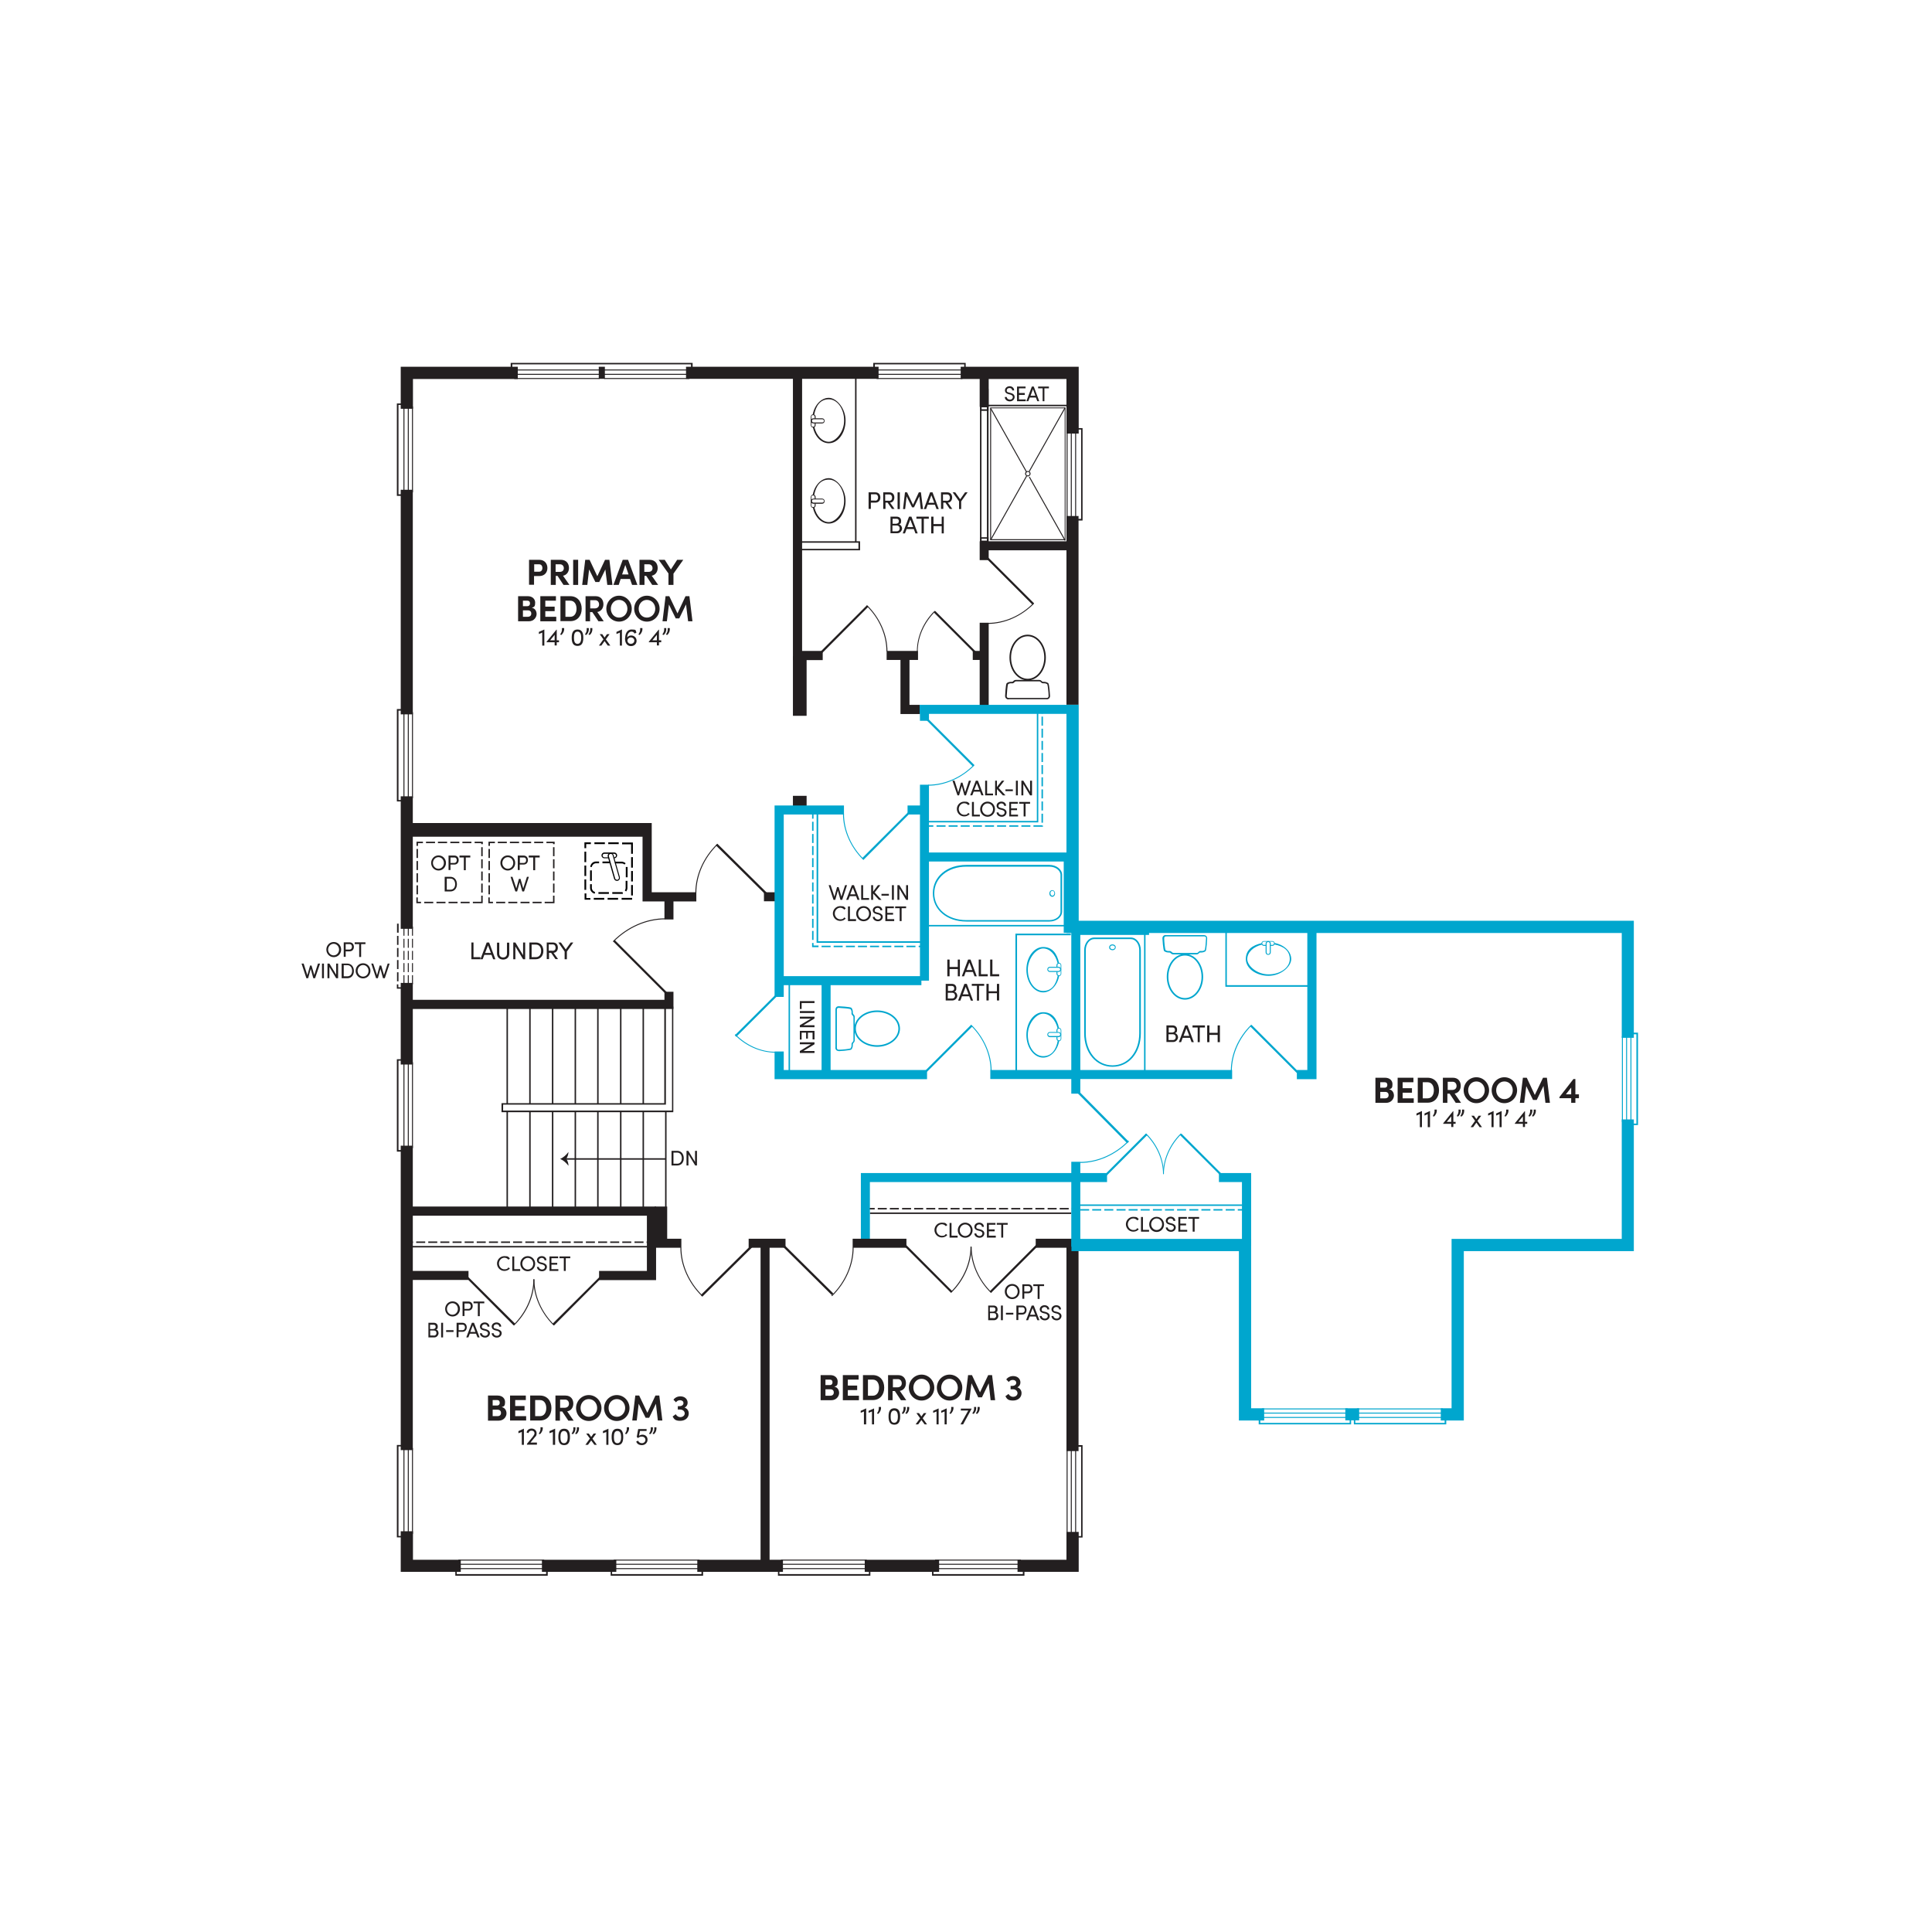 <?xml version="1.0" encoding="UTF-8"?>
<svg id="Floor_2" xmlns="http://www.w3.org/2000/svg" version="1.1" viewBox="0 0 1200 1200">
  <!-- Generator: Adobe Illustrator 29.0.0, SVG Export Plug-In . SVG Version: 2.1.0 Build 186)  -->
  <g id="Floor_2_w_Opt_Bedroom_4">
    <rect x="662.4" y="773.3" width="7.5" height="128" fill="#231f20"/>
    <rect x="643.3" y="769.4" width="23" height="5.6" fill="#231f20"/>
    <rect x="540.3" y="753.1" width="125" height=".9" fill="#231f20"/>
    <path d="M666.7,751.2h-1v-.9h1v.9ZM663.8,751.2h-5.6v-.9h5.6v.9ZM656.3,751.2h-5.6v-.9h5.6v.9ZM648.7,751.2h-5.6v-.9h5.6v.9ZM641.2,751.2h-5.6v-.9h5.6v.9ZM633.7,751.2h-5.6v-.9h5.6v.9ZM626.1,751.2h-5.6v-.9h5.6v.9ZM618.6,751.2h-5.6v-.9h5.6v.9ZM611.1,751.2h-5.6v-.9h5.6v.9ZM603.5,751.2h-5.6v-.9h5.6v.9ZM596,751.2h-5.6v-.9h5.6v.9ZM588.5,751.2h-5.6v-.9h5.6v.9ZM580.9,751.2h-5.6v-.9h5.6v.9ZM573.4,751.2h-5.6v-.9h5.6v.9ZM565.9,751.2h-5.6v-.9h5.6v.9ZM558.3,751.2h-5.6v-.9h5.6v.9ZM550.8,751.2h-5.6v-.9h5.6v.9ZM543.3,751.2h-5.6v-.9h5.6v.9Z" fill="#231f20"/>
    <rect x="669.1" y="748.1" width="102.5" height=".9" fill="#00a6ce"/>
    <path d="M774.4,751.9h-5.6v-.9h5.6v.9ZM766.9,751.9h-5.6v-.9h5.6v.9ZM759.3,751.9h-5.6v-.9h5.6v.9ZM751.8,751.9h-5.6v-.9h5.6v.9ZM744.3,751.9h-5.6v-.9h5.6v.9ZM736.7,751.9h-5.6v-.9h5.6v.9ZM729.2,751.9h-5.6v-.9h5.6v.9ZM721.7,751.9h-5.6v-.9h5.6v.9ZM714.1,751.9h-5.6v-.9h5.6v.9ZM706.6,751.9h-5.6v-.9h5.6v.9ZM699.1,751.9h-5.6v-.9h5.6v.9ZM691.5,751.9h-5.6v-.9h5.6v.9ZM684,751.9h-5.6v-.9h5.6v.9ZM676.5,751.9h-5.6v-.9h5.6v.9ZM668.9,751.9h-1.1v-.9h1.1v.9Z" fill="#00a6ce"/>
    <polygon points="540.3 772.3 534.7 772.3 534.7 728.6 687.6 728.6 687.6 734.2 540.3 734.2 540.3 772.3" fill="#00a6ce"/>
    <polygon points="777.1 773.8 771.4 773.8 771.4 734.2 757.1 734.2 757.1 728.6 777.1 728.6 777.1 773.8" fill="#00a6ce"/>
    <path d="M580.4,764.1c0-2.6,2-4.7,4.6-4.7s2.6.6,3.4,1.5l-.9.7c-.6-.7-1.5-1.2-2.5-1.2-1.9,0-3.4,1.7-3.4,3.6s1.5,3.6,3.4,3.6,1.9-.5,2.5-1.2l.9.7c-.8.9-2,1.5-3.4,1.5-2.6,0-4.6-2.1-4.6-4.7" fill="#231f20"/>
    <polygon points="589.8 759.6 591 759.6 591 767.5 594.8 767.5 594.8 768.7 589.8 768.7 589.8 759.6" fill="#231f20"/>
    <path d="M594.9,764.1c0-2.6,2-4.7,4.6-4.7s4.6,2.1,4.6,4.7-2,4.7-4.6,4.7-4.6-2.1-4.6-4.7M599.5,767.7c1.9,0,3.4-1.6,3.4-3.6s-1.5-3.6-3.4-3.6-3.4,1.7-3.4,3.6,1.5,3.6,3.4,3.6" fill="#231f20"/>
    <path d="M605.2,766.1h1.2c0,.8.8,1.6,2,1.6s1.8-.8,1.8-1.6-.8-1.3-1.6-1.5l-1.2-.3c-1.9-.5-2.2-1.6-2.2-2.3,0-1.6,1.4-2.6,3-2.6s2.9,1,2.9,2.6h-1.2c0-.9-.8-1.5-1.7-1.5s-1.8.6-1.8,1.5.1,1,1.3,1.3l1.2.3c1.5.4,2.5,1.2,2.5,2.5s-1.1,2.7-3,2.7-3.2-1.3-3.2-2.7" fill="#231f20"/>
    <polygon points="613 759.6 618.3 759.6 618.3 760.7 614.2 760.7 614.2 763.6 617.8 763.6 617.8 764.8 614.2 764.8 614.2 767.5 618.5 767.5 618.5 768.7 613 768.7 613 759.6" fill="#231f20"/>
    <polygon points="621.9 760.7 619.1 760.7 619.1 759.6 625.9 759.6 625.9 760.7 623.1 760.7 623.1 768.7 621.9 768.7 621.9 760.7" fill="#231f20"/>
    <path d="M699.3,760.5c0-2.6,2-4.7,4.6-4.7s2.6.6,3.4,1.5l-.9.7c-.6-.7-1.5-1.2-2.5-1.2-1.9,0-3.4,1.7-3.4,3.6s1.5,3.6,3.4,3.6,1.9-.5,2.5-1.2l.9.7c-.8,1-2,1.5-3.4,1.5-2.6,0-4.6-2.1-4.6-4.7" fill="#231f20"/>
    <polygon points="708.7 755.9 709.9 755.9 709.9 763.9 713.7 763.9 713.7 765 708.7 765 708.7 755.9" fill="#231f20"/>
    <path d="M713.8,760.5c0-2.6,2-4.7,4.6-4.7s4.6,2.1,4.6,4.7-2,4.7-4.6,4.7-4.6-2.1-4.6-4.7M718.4,764c1.9,0,3.4-1.6,3.4-3.6s-1.5-3.6-3.4-3.6-3.4,1.7-3.4,3.6,1.5,3.6,3.4,3.6" fill="#231f20"/>
    <path d="M724.1,762.4h1.2c0,.8.8,1.6,2,1.6s1.8-.8,1.8-1.6-.8-1.3-1.6-1.5l-1.2-.3c-1.9-.5-2.2-1.6-2.2-2.3,0-1.6,1.4-2.6,3-2.6s2.9,1,2.9,2.6h-1.2c0-.9-.8-1.5-1.7-1.5s-1.8.6-1.8,1.5.1.9,1.3,1.3l1.2.3c1.5.4,2.5,1.2,2.5,2.5s-1.1,2.7-3,2.7-3.2-1.3-3.2-2.7" fill="#231f20"/>
    <polygon points="731.9 755.9 737.2 755.9 737.2 757 733.1 757 733.1 760 736.7 760 736.7 761.1 733.1 761.1 733.1 763.9 737.4 763.9 737.4 765 731.9 765 731.9 755.9" fill="#231f20"/>
    <polygon points="740.8 757 738 757 738 755.9 744.8 755.9 744.8 757 742 757 742 765 740.8 765 740.8 757" fill="#231f20"/>
    <rect x="665.4" y="721.6" width="5.6" height="52.7" fill="#00a6ce"/>
    <rect x="665.4" y="575.7" width="5.6" height="103.6" fill="#00a6ce"/>
    <rect x="492.5" y="494.3" width="8.5" height="7.9" fill="#231f20"/>
    <rect x="474.5" y="554.2" width="9.4" height="5.6" fill="#231f20"/>
    <rect x="608.5" y="386.8" width="5.6" height="53.8" fill="#231f20"/>
    <polygon points="286.2 976.3 248.9 976.3 248.9 951.1 256.5 951.1 256.5 968.8 286.2 968.8 286.2 976.3" fill="#231f20"/>
    <polygon points="670 976.3 632 976.3 632 968.8 662.4 968.8 662.4 951.5 670 951.5 670 976.3" fill="#231f20"/>
    <polygon points="670 269.3 662.4 269.3 662.4 235.4 596.7 235.4 596.7 227.8 670 227.8 670 269.3" fill="#231f20"/>
    <polygon points="256.5 253.9 248.9 253.9 248.9 227.8 321.6 227.8 321.6 235.4 256.5 235.4 256.5 253.9" fill="#231f20"/>
    <rect x="426.1" y="227.8" width="119.6" height="7.5" fill="#231f20"/>
    <path d="M202.7,589.8c0-2.6,2-4.7,4.6-4.7s4.6,2.1,4.6,4.7-2,4.7-4.6,4.7-4.6-2.1-4.6-4.7M207.2,593.4c1.9,0,3.4-1.6,3.4-3.6s-1.5-3.6-3.4-3.6-3.4,1.7-3.4,3.6,1.5,3.6,3.4,3.6" fill="#231f20"/>
    <path d="M213.5,585.3h3.6c1.9,0,2.7,1.4,2.7,2.8s-.8,2.8-2.7,2.8h-2.4v3.4h-1.2v-9.1ZM217,589.8c1.1,0,1.6-.8,1.6-1.7s-.4-1.7-1.5-1.7h-2.4v3.4h2.3Z" fill="#231f20"/>
    <polygon points="223.1 586.4 220.3 586.4 220.3 585.3 227 585.3 227 586.4 224.3 586.4 224.3 594.4 223.1 594.4 223.1 586.4" fill="#231f20"/>
    <polygon points="187.3 598.5 188.6 598.5 190.9 605.7 192.6 599.7 193.5 599.7 195.2 605.6 197.5 598.5 198.8 598.5 195.7 607.6 194.6 607.6 193 601.8 191.4 607.6 190.3 607.6 187.3 598.5" fill="#231f20"/>
    <rect x="200" y="598.5" width="1.2" height="9.1" fill="#231f20"/>
    <polygon points="203.4 598.5 204.6 598.5 208.8 605.4 208.8 598.5 210 598.5 210 607.6 208.8 607.6 204.6 600.6 204.6 607.6 203.4 607.6 203.4 598.5" fill="#231f20"/>
    <path d="M212.2,598.5h3.5c2.6,0,4.1,2,4.1,4.6s-1.5,4.5-4.1,4.5h-3.5v-9.1ZM215.8,606.4c1.9,0,2.9-1.5,2.9-3.4s-1-3.5-2.9-3.5h-2.3v6.9h2.3Z" fill="#231f20"/>
    <path d="M220.9,603c0-2.6,2-4.7,4.6-4.7s4.6,2.1,4.6,4.7-2,4.7-4.6,4.7-4.6-2.1-4.6-4.7M225.5,606.6c1.9,0,3.4-1.6,3.4-3.6s-1.5-3.6-3.4-3.6-3.4,1.7-3.4,3.6,1.5,3.6,3.4,3.6" fill="#231f20"/>
    <polygon points="230.6 598.5 231.8 598.5 234.2 605.7 235.8 599.7 236.8 599.7 238.5 605.6 240.8 598.5 242 598.5 239 607.6 237.9 607.6 236.3 601.8 234.7 607.6 233.6 607.6 230.6 598.5" fill="#231f20"/>
    <polygon points="599.8 229.3 598.9 229.3 598.9 226.3 543.4 226.3 543.4 229.3 542.4 229.3 542.4 225.4 599.8 225.4 599.8 229.3" fill="#231f20"/>
    <rect x="544.5" y="234.8" width="53.3" height=".6" fill="#231f20"/>
    <rect x="544.5" y="232.2" width="53.3" height=".6" fill="#231f20"/>
    <rect x="544.5" y="229.5" width="53.3" height=".6" fill="#231f20"/>
    <polygon points="672.4 323.3 668.6 323.3 668.6 322.3 671.5 322.3 671.5 266.8 668.6 266.8 668.6 265.9 672.4 265.9 672.4 323.3" fill="#231f20"/>
    <rect x="662.5" y="268" width=".6" height="53.3" fill="#231f20"/>
    <rect x="665.1" y="268" width=".6" height="53.3" fill="#231f20"/>
    <rect x="667.8" y="268" width=".6" height="53.3" fill="#231f20"/>
    <polygon points="672.4 955 668.6 955 668.6 954.1 671.5 954.1 671.5 898.6 668.6 898.6 668.6 897.6 672.4 897.6 672.4 955" fill="#231f20"/>
    <rect x="662.5" y="899.7" width=".6" height="53.3" fill="#231f20"/>
    <rect x="665.1" y="899.7" width=".6" height="53.3" fill="#231f20"/>
    <rect x="667.8" y="899.7" width=".6" height="53.3" fill="#231f20"/>
    <polygon points="636.3 978.7 578.9 978.7 578.9 974.8 579.8 974.8 579.8 977.7 635.3 977.7 635.3 974.8 636.3 974.8 636.3 978.7" fill="#231f20"/>
    <rect x="580.8" y="968.7" width="53.3" height=".6" fill="#231f20"/>
    <rect x="580.8" y="971.3" width="53.3" height=".6" fill="#231f20"/>
    <rect x="580.8" y="974" width="53.3" height=".6" fill="#231f20"/>
    <polygon points="540.6 978.7 483.2 978.7 483.2 974.8 484.1 974.8 484.1 977.7 539.7 977.7 539.7 974.8 540.6 974.8 540.6 978.7" fill="#231f20"/>
    <rect x="485.1" y="968.7" width="53.3" height=".6" fill="#231f20"/>
    <rect x="485.1" y="971.3" width="53.3" height=".6" fill="#231f20"/>
    <rect x="485.1" y="974" width="53.3" height=".6" fill="#231f20"/>
    <polygon points="436.7 978.7 379.3 978.7 379.3 974.8 380.2 974.8 380.2 977.7 435.7 977.7 435.7 974.8 436.7 974.8 436.7 978.7" fill="#231f20"/>
    <rect x="381.2" y="968.7" width="53.3" height=".6" fill="#231f20"/>
    <rect x="381.2" y="971.3" width="53.3" height=".6" fill="#231f20"/>
    <rect x="381.2" y="974" width="53.3" height=".6" fill="#231f20"/>
    <polygon points="340.2 978.7 282.8 978.7 282.8 974.8 283.7 974.8 283.7 977.7 339.2 977.7 339.2 974.8 340.2 974.8 340.2 978.7" fill="#231f20"/>
    <rect x="284.7" y="968.7" width="53.3" height=".6" fill="#231f20"/>
    <rect x="284.7" y="971.3" width="53.3" height=".6" fill="#231f20"/>
    <rect x="284.7" y="974" width="53.3" height=".6" fill="#231f20"/>
    <polygon points="250.4 954.9 246.5 954.9 246.5 897.5 250.4 897.5 250.4 898.4 247.5 898.4 247.5 954 250.4 954 250.4 954.9" fill="#231f20"/>
    <rect x="255.9" y="899.4" width=".6" height="53.3" fill="#231f20"/>
    <rect x="253.3" y="899.4" width=".6" height="53.3" fill="#231f20"/>
    <rect x="250.6" y="899.4" width=".6" height="53.3" fill="#231f20"/>
    <polygon points="250.4 715.3 246.5 715.3 246.5 657.9 250.4 657.9 250.4 658.8 247.5 658.8 247.5 714.3 250.4 714.3 250.4 715.3" fill="#231f20"/>
    <rect x="255.9" y="659.8" width=".6" height="53.3" fill="#231f20"/>
    <rect x="253.3" y="659.8" width=".6" height="53.3" fill="#231f20"/>
    <rect x="250.6" y="659.8" width=".6" height="53.3" fill="#231f20"/>
    <polygon points="250.4 497.8 246.5 497.8 246.5 440.4 250.4 440.4 250.4 441.4 247.5 441.4 247.5 496.9 250.4 496.9 250.4 497.8" fill="#231f20"/>
    <rect x="255.9" y="442.4" width=".6" height="53.3" fill="#231f20"/>
    <rect x="253.3" y="442.4" width=".6" height="53.3" fill="#231f20"/>
    <rect x="250.6" y="442.4" width=".6" height="53.3" fill="#231f20"/>
    <polygon points="250.4 308 246.5 308 246.5 250.6 250.4 250.6 250.4 251.5 247.5 251.5 247.5 307 250.4 307 250.4 308" fill="#231f20"/>
    <rect x="255.9" y="252.5" width=".6" height="53.3" fill="#231f20"/>
    <rect x="253.3" y="252.5" width=".6" height="53.3" fill="#231f20"/>
    <rect x="250.6" y="252.5" width=".6" height="53.3" fill="#231f20"/>
    <polygon points="1017.4 698.8 1013.5 698.8 1013.5 697.9 1016.4 697.9 1016.4 642.4 1013.5 642.4 1013.5 641.4 1017.4 641.4 1017.4 698.8" fill="#00a6ce"/>
    <rect x="1007.4" y="643.6" width=".6" height="53.3" fill="#00a6ce"/>
    <rect x="1010" y="643.6" width=".6" height="53.3" fill="#00a6ce"/>
    <rect x="1012.7" y="643.6" width=".6" height="53.3" fill="#00a6ce"/>
    <polygon points="898.3 884.7 840.9 884.7 840.9 880.8 841.8 880.8 841.8 883.8 897.3 883.8 897.3 880.8 898.3 880.8 898.3 884.7" fill="#00a6ce"/>
    <rect x="842.8" y="874.8" width="53.3" height=".6" fill="#00a6ce"/>
    <rect x="842.8" y="877.4" width="53.3" height=".6" fill="#00a6ce"/>
    <rect x="842.8" y="880.1" width="53.3" height=".6" fill="#00a6ce"/>
    <polygon points="839.2 884.7 781.8 884.7 781.8 880.8 782.8 880.8 782.8 883.8 838.3 883.8 838.3 880.8 839.2 880.8 839.2 884.7" fill="#00a6ce"/>
    <rect x="783.8" y="874.8" width="53.3" height=".6" fill="#00a6ce"/>
    <rect x="783.8" y="877.4" width="53.3" height=".6" fill="#00a6ce"/>
    <rect x="783.8" y="880.1" width="53.3" height=".6" fill="#00a6ce"/>
    <rect x="371.9" y="227.8" width="3.8" height="7.5" fill="#231f20"/>
    <rect x="319.4" y="234.8" width="53" height=".6" fill="#231f20"/>
    <rect x="319.4" y="232.2" width="53" height=".6" fill="#231f20"/>
    <rect x="319.4" y="229.5" width="53" height=".6" fill="#231f20"/>
    <polygon points="430.2 229.3 429.2 229.3 429.2 226.3 318.2 226.3 318.2 229.3 317.2 229.3 317.2 225.4 430.2 225.4 430.2 229.3" fill="#231f20"/>
    <rect x="375.3" y="234.8" width="52.9" height=".6" fill="#231f20"/>
    <rect x="375.3" y="232.2" width="52.9" height=".6" fill="#231f20"/>
    <rect x="375.3" y="229.5" width="52.9" height=".6" fill="#231f20"/>
    <polygon points="785.2 882.3 769.5 882.3 769.5 777.1 665.5 777.1 665.5 769.5 777.1 769.5 777.1 874.7 785.2 874.7 785.2 882.3" fill="#00a6ce"/>
    <polygon points="1014.8 644.6 1007.3 644.6 1007.3 579.5 662.4 579.5 662.4 437.7 670 437.7 670 571.9 1014.8 571.9 1014.8 644.6" fill="#00a6ce"/>
    <rect x="662.4" y="320.5" width="7.5" height="117.2" fill="#231f20"/>
    <rect x="336.6" y="968.8" width="46.2" height="7.5" fill="#231f20"/>
    <rect x="433.1" y="968.8" width="53.2" height="7.5" fill="#231f20"/>
    <rect x="537.1" y="968.8" width="46.2" height="7.5" fill="#231f20"/>
    <rect x="248.9" y="304.2" width="7.5" height="139.5" fill="#231f20"/>
    <rect x="248.9" y="494.6" width="7.5" height="82.3" fill="#231f20"/>
    <rect x="248.9" y="610.5" width="7.5" height="50.7" fill="#231f20"/>
    <rect x="248.9" y="711.6" width="7.5" height="189.1" fill="#231f20"/>
    <path d="M250.4,614.1h-3.9v-2.7h.9v1.8h2.9v.9ZM247.5,609.5h-.9v-5.6h.9v5.6ZM247.5,601.9h-.9v-5.6h.9v5.6ZM247.5,594.4h-.9v-5.6h.9v5.6ZM247.5,586.9h-.9v-5.6h.9v5.6ZM247.5,579.3h-.9v-5.6h1v5.6ZM250.4,574.7h-1v-.9h1v.9Z" fill="#231f20"/>
    <path d="M256.5,611.3h-.6v-5.6h.6v5.6ZM256.5,603.8h-.6v-5.6h.6v5.6ZM256.5,596.2h-.6v-5.6h.6v5.6ZM256.5,588.7h-.6v-5.6h.6v5.6ZM256.5,581.2h-.6v-5.6h.6v5.6Z" fill="#231f20"/>
    <path d="M253.9,611.3h-.6v-5.6h.6v5.6ZM253.9,603.8h-.6v-5.6h.6v5.6ZM253.9,596.2h-.6v-5.6h.6v5.6ZM253.9,588.7h-.6v-5.6h.6v5.6ZM253.9,581.2h-.6v-5.6h.6v5.6Z" fill="#231f20"/>
    <path d="M251.2,611.3h-.6v-5.6h.6v5.6ZM251.2,603.8h-.6v-5.6h.6v5.6ZM251.2,596.2h-.6v-5.6h.6v5.6ZM251.2,588.7h-.6v-5.6h.6v5.6ZM251.2,581.2h-.6v-5.6h.6v5.6Z" fill="#231f20"/>
    <rect x="472.4" y="772.3" width="5.6" height="199.4" fill="#231f20"/>
    <rect x="529.6" y="769.4" width="33.4" height="5.6" fill="#231f20"/>
    <rect x="465" y="769.4" width="22.9" height="5.6" fill="#231f20"/>
    <rect x="404.6" y="769.4" width="18.6" height="5.6" fill="#231f20"/>
    <rect x="253.6" y="789.4" width="37.4" height="5.6" fill="#231f20"/>
    <polygon points="407.5 795.1 372.1 795.1 372.1 789.4 401.8 789.4 401.8 755.1 255.1 755.1 255.1 749.4 407.5 749.4 407.5 795.1" fill="#231f20"/>
    <rect x="406.6" y="749.4" width="7.8" height="21.4" fill="#231f20"/>
    <polygon points="486.8 619.2 481.1 619.2 481.1 500.3 524.2 500.3 524.2 505.9 486.8 505.9 486.8 619.2" fill="#00a6ce"/>
    <rect x="563.7" y="500.3" width="10.3" height="5.6" fill="#00a6ce"/>
    <polygon points="575.8 670.3 481.1 670.3 481.1 653.1 486.8 653.1 486.8 664.6 575.8 664.6 575.8 670.3" fill="#00a6ce"/>
    <rect x="571.4" y="487.4" width="5.6" height="121.7" fill="#00a6ce"/>
    <rect x="571.4" y="440.7" width="5.6" height="7" fill="#00a6ce"/>
    <rect x="510.3" y="608.3" width="5.6" height="59.2" fill="#00a6ce"/>
    <rect x="575.6" y="529.5" width="90.6" height="5.6" fill="#00a6ce"/>
    <polygon points="571.2 443.5 559.3 443.5 559.3 407.1 564.9 407.1 564.9 437.8 571.2 437.8 571.2 443.5" fill="#231f20"/>
    <rect x="571.2" y="437.8" width="95" height="5.6" fill="#00a6ce"/>
    <polygon points="614.1 347.9 608.5 347.9 608.5 336.2 664 336.2 664 341.8 614.1 341.8 614.1 347.9" fill="#231f20"/>
    <path d="M534.2,341.8h-38.5v-5.6h38.5v5.6ZM496.6,340.9h36.6v-3.8h-36.6v3.8Z" fill="#231f20"/>
    <rect x="604.2" y="404.3" width="7.1" height="5.6" fill="#231f20"/>
    <rect x="550.7" y="404.3" width="19.5" height="5.6" fill="#231f20"/>
    <polygon points="511 410 492.5 410 492.5 232.4 498.2 232.4 498.2 404.3 511 404.3 511 410" fill="#231f20"/>
    <rect x="253.6" y="511.2" width="150.8" height="8.5" fill="#231f20"/>
    <rect x="492.5" y="407.6" width="8.5" height="37" fill="#231f20"/>
    <polygon points="432.5 559.9 399.1 559.9 399.1 511.2 404.8 511.2 404.8 554.2 432.5 554.2 432.5 559.9" fill="#231f20"/>
    <rect x="412.7" y="557.5" width="5.6" height="13.6" fill="#231f20"/>
    <polygon points="418.3 626.7 253.6 626.7 253.6 621 412.7 621 412.7 616 418.3 616 418.3 626.7" fill="#231f20"/>
    <path d="M418.3,690.8h-106.8v-5.6h101.1v-60h5.6v65.6ZM312.5,689.8h104.9v-63.7h-3.8v60h-101.1v3.8Z" fill="#231f20"/>
    <path d="M302.9,866.8h6.2c2.8,0,4.6,1.7,4.6,4s-.5,2.7-2.1,3.2c2,.3,3,2.1,3,3.9s-1.5,4.5-4.9,4.5h-6.6v-15.6ZM308.8,873c1,0,1.6-.7,1.6-1.7s-.5-1.7-1.6-1.7h-2.8v3.4h2.8ZM309,879.6c1.5,0,2.2-.9,2.2-2s-.7-2-2.1-2h-3.1v4h3Z" fill="#231f20"/>
    <polygon points="316.8 866.8 326.6 866.8 326.6 869.6 320 869.6 320 873.3 325.8 873.3 325.8 876.1 320 876.1 320 879.6 326.8 879.6 326.8 882.3 316.8 882.3 316.8 866.8" fill="#231f20"/>
    <path d="M329.3,866.8h6.1c4.5,0,7.1,3.4,7.1,7.8s-2.6,7.7-7.1,7.7h-6.1v-15.6ZM335.4,879.6c2.6,0,3.9-2.3,3.9-5s-1.3-5-3.9-5h-3v10h3Z" fill="#231f20"/>
    <path d="M345.1,866.8h6.1c3.5,0,4.9,2.5,4.9,5s-1.5,4.5-3.8,4.8l4,5.8h-3.3l-3.8-5.7h-1.4v5.7h-2.8v-15.6ZM350.6,874.4c1.9,0,2.8-1.1,2.8-2.5s-.9-2.6-2.4-2.6h-3.1v5.1h2.8Z" fill="#231f20"/>
    <path d="M357.8,874.6c0-4.4,3.5-8.1,7.9-8.1s7.9,3.7,7.9,8.1-3.5,8-7.9,8-7.9-3.6-7.9-8M365.7,880c3,0,5.2-2.5,5.2-5.5s-2.2-5.5-5.2-5.5-5.1,2.5-5.1,5.5,2.1,5.5,5.1,5.5" fill="#231f20"/>
    <path d="M375.2,874.6c0-4.4,3.5-8.1,7.9-8.1s7.9,3.7,7.9,8.1-3.5,8-7.9,8-7.9-3.6-7.9-8M383.1,880c3,0,5.2-2.5,5.2-5.5s-2.2-5.5-5.2-5.5-5.1,2.5-5.1,5.5,2.1,5.5,5.1,5.5" fill="#231f20"/>
    <polygon points="394.6 866.8 397 866.8 402.1 877.5 407.1 866.8 409.5 866.8 411.4 882.3 408.6 882.3 407.4 871.9 403.2 880.6 401 880.6 396.7 871.9 395.5 882.3 392.7 882.3 394.6 866.8" fill="#231f20"/>
    <path d="M417.8,879.8l1.9-1.4c.7,1.1,1.6,1.8,2.8,1.8,1.6,0,2.8-1,2.8-2.3s-1.2-2.4-2.8-2.4h-1.5v-2.1h1c1.6,0,2.6-.9,2.5-2,0-1-.9-1.7-2.1-1.7s-2,.5-2.5,1.3l-1.6-1.6c.9-1.3,2.5-2.1,4.3-2.1,2.6,0,4.5,1.6,4.5,4,0,1.3-.7,2.4-1.9,3,1.6.5,2.6,1.9,2.6,3.6,0,2.7-2.2,4.6-5.3,4.6s-3.8-1-4.8-2.8" fill="#231f20"/>
    <polygon points="324.1 889.4 322 890.2 322 888.9 325.3 887.4 325.4 887.4 325.4 897.4 324.1 897.4 324.1 889.4" fill="#231f20"/>
    <path d="M327.3,896.8l3.7-4.5c.6-.8,1-1.5,1-2,0-1-.7-1.7-1.8-1.7s-1.8.6-1.9,1.5l-1.2-.3c.2-1.5,1.4-2.5,3.1-2.5s3.1,1.2,3.1,2.9-.5,1.8-1.1,2.5l-2.7,3.3h4v1.3h-6.2v-.6Z" fill="#231f20"/>
    <path d="M335.7,886.5h1.4c.2,1.7-.6,3.3-1.7,4.3l-.8-.3c.8-1.2,1.3-2.2,1.1-4" fill="#231f20"/>
    <polygon points="343.4 889.4 341.3 890.2 341.3 888.9 344.7 887.4 344.8 887.4 344.8 897.4 343.4 897.4 343.4 889.4" fill="#231f20"/>
    <path d="M346.8,892.5c0-2.8.7-5.1,3.6-5.1s3.6,2.3,3.6,5.1-.7,5.1-3.6,5.1-3.6-2.3-3.6-5.1M350.3,896.4c1.8,0,2.3-1.8,2.3-3.8s-.5-3.8-2.3-3.8-2.2,1.7-2.2,3.8.4,3.8,2.2,3.8" fill="#231f20"/>
    <path d="M356.2,886.5h1.2c.2,1.7-.4,3.3-1.6,4.3l-.8-.3c.8-1.2,1.3-2.2,1.1-4M358.4,886.5h1.2c.2,1.7-.4,3.3-1.6,4.3l-.8-.3c.8-1.2,1.3-2.2,1.1-4" fill="#231f20"/>
    <polygon points="366.4 893.5 364.1 890.4 365.7 890.4 367.2 892.5 368.7 890.4 370.3 890.4 368 893.6 370.7 897.4 369.2 897.4 367.2 894.7 365.2 897.4 363.6 897.4 366.4 893.5" fill="#231f20"/>
    <polygon points="376.6 889.4 374.5 890.2 374.5 888.9 377.9 887.4 377.9 887.4 377.9 897.4 376.6 897.4 376.6 889.4" fill="#231f20"/>
    <path d="M379.9,892.5c0-2.8.7-5.1,3.6-5.1s3.6,2.3,3.6,5.1-.7,5.1-3.6,5.1-3.6-2.3-3.6-5.1M383.5,896.4c1.8,0,2.3-1.8,2.3-3.8s-.5-3.8-2.3-3.8-2.2,1.7-2.2,3.8.4,3.8,2.2,3.8" fill="#231f20"/>
    <path d="M389.3,886.5h1.4c.2,1.7-.6,3.3-1.7,4.3l-.8-.3c.8-1.2,1.3-2.2,1.1-4" fill="#231f20"/>
    <path d="M395.2,895.4l1.1-.6c.4.9,1.2,1.6,2.4,1.6s2.2-.9,2.2-2.1-1-2-2.2-2-1.7.3-2.4.9l-.8-.7.9-4.9h5.2v1.2h-4.1l-.6,3c.6-.4,1.4-.7,2.1-.7,1.9,0,3.2,1.2,3.2,3.1s-1.5,3.4-3.5,3.4-3-.9-3.6-2.2" fill="#231f20"/>
    <path d="M404.3,886.5h1.2c.2,1.7-.4,3.3-1.6,4.3l-.8-.3c.8-1.2,1.3-2.2,1.1-4M406.5,886.5h1.2c.2,1.7-.4,3.3-1.6,4.3l-.8-.3c.8-1.2,1.3-2.2,1.1-4" fill="#231f20"/>
    <path d="M328.6,347.7h6.3c3.5,0,5.1,2.5,5.1,5.1s-1.6,5-5.1,5h-3.2v5.4h-3.1v-15.6ZM334.8,355.1c1.5,0,2.1-1.2,2.1-2.3s-.6-2.3-2-2.3h-3.1v4.6h3Z" fill="#231f20"/>
    <path d="M342.1,347.7h6.2c3.6,0,5.1,2.5,5.1,5.1s-1.6,4.4-3.7,4.8l4,5.7h-3.7l-3.7-5.6h-1.1v5.6h-3.1v-15.6ZM347.7,355.2c1.8,0,2.5-1.1,2.5-2.3s-.8-2.4-2.3-2.4h-2.8v4.7h2.5Z" fill="#231f20"/>
    <rect x="356" y="347.7" width="3.1" height="15.6" fill="#231f20"/>
    <polygon points="363.5 347.7 366.2 347.7 371 357.9 375.8 347.7 378.5 347.7 380.4 363.3 377.2 363.3 376 353.7 372.2 361.5 369.8 361.5 365.9 353.7 364.8 363.3 361.6 363.3 363.5 347.7" fill="#231f20"/>
    <path d="M386.7,347.7h3.4l5.8,15.6h-3.3l-1.3-3.7h-5.8l-1.2,3.7h-3.3l5.8-15.6ZM390.4,356.8l-2-5.9-2,5.9h4Z" fill="#231f20"/>
    <path d="M397.2,347.7h6.2c3.6,0,5.1,2.5,5.1,5.1s-1.6,4.4-3.7,4.8l4,5.7h-3.7l-3.7-5.6h-1.1v5.6h-3.1v-15.6ZM402.8,355.2c1.8,0,2.5-1.1,2.5-2.3s-.8-2.4-2.3-2.4h-2.8v4.7h2.5Z" fill="#231f20"/>
    <polygon points="415.2 356.2 409.1 347.7 412.9 347.7 416.7 353.7 420.6 347.7 424.4 347.7 418.3 356.3 418.3 363.3 415.2 363.3 415.2 356.2" fill="#231f20"/>
    <path d="M321.6,370.3h6.2c2.8,0,4.6,1.7,4.6,4s-.5,2.7-2.1,3.2c2,.3,3,2.1,3,3.9s-1.5,4.5-4.9,4.5h-6.6v-15.6ZM327.6,376.5c1,0,1.6-.7,1.6-1.7s-.5-1.7-1.6-1.7h-2.8v3.4h2.8ZM327.8,383.1c1.5,0,2.2-.9,2.2-2s-.7-2-2.1-2h-3.1v4h3Z" fill="#231f20"/>
    <polygon points="335.6 370.3 345.3 370.3 345.3 373.1 338.7 373.1 338.7 376.8 344.5 376.8 344.5 379.6 338.7 379.6 338.7 383.1 345.5 383.1 345.5 385.9 335.6 385.9 335.6 370.3" fill="#231f20"/>
    <path d="M348.1,370.3h6.1c4.5,0,7.1,3.4,7.1,7.8s-2.6,7.7-7.1,7.7h-6.1v-15.6ZM354.2,383.1c2.6,0,3.9-2.3,3.9-5s-1.3-5-3.9-5h-3v10h3Z" fill="#231f20"/>
    <path d="M363.8,370.3h6.1c3.5,0,4.9,2.5,4.9,5s-1.5,4.5-3.8,4.8l4,5.8h-3.3l-3.8-5.7h-1.4v5.7h-2.8v-15.6ZM369.3,377.9c1.9,0,2.8-1.1,2.8-2.5s-.9-2.6-2.4-2.6h-3.1v5.1h2.8Z" fill="#231f20"/>
    <path d="M376.6,378.1c0-4.4,3.5-8.1,7.9-8.1s7.9,3.7,7.9,8.1-3.5,8-7.9,8-7.9-3.6-7.9-8M384.5,383.6c3,0,5.2-2.5,5.2-5.5s-2.2-5.5-5.2-5.5-5.1,2.5-5.1,5.5,2.1,5.5,5.1,5.5" fill="#231f20"/>
    <path d="M393.9,378.1c0-4.4,3.5-8.1,7.9-8.1s7.9,3.7,7.9,8.1-3.5,8-7.9,8-7.9-3.6-7.9-8M401.8,383.6c3,0,5.2-2.5,5.2-5.5s-2.2-5.5-5.2-5.5-5.1,2.5-5.1,5.5,2.1,5.5,5.1,5.5" fill="#231f20"/>
    <polygon points="413.4 370.3 415.7 370.3 420.8 381 425.8 370.3 428.2 370.3 430.1 385.9 427.4 385.9 426.1 375.4 421.9 384.1 419.7 384.1 415.5 375.5 414.2 385.9 411.5 385.9 413.4 370.3" fill="#231f20"/>
    <polygon points="336.8 392.9 334.7 393.8 334.7 392.5 338.1 391 338.1 391 338.1 401 336.8 401 336.8 392.9" fill="#231f20"/>
    <path d="M344.5,398.9h-5v-.3l6.1-7.5h.2v6.6h1.4v1.2h-1.4v2h-1.3v-2ZM344.5,397.7v-3.4l-2.8,3.4h2.8Z" fill="#231f20"/>
    <path d="M349,390.1h1.4c.2,1.7-.6,3.3-1.7,4.3l-.8-.3c.8-1.2,1.3-2.2,1.1-4" fill="#231f20"/>
    <path d="M355.1,396.1c0-2.8.7-5.1,3.6-5.1s3.6,2.3,3.6,5.1-.7,5.1-3.6,5.1-3.6-2.3-3.6-5.1M358.7,399.9c1.8,0,2.3-1.8,2.3-3.8s-.5-3.8-2.3-3.8-2.2,1.7-2.2,3.8.4,3.8,2.2,3.8" fill="#231f20"/>
    <path d="M364.5,390.1h1.2c.2,1.7-.4,3.3-1.6,4.3l-.8-.3c.8-1.2,1.3-2.2,1.1-4M366.7,390.1h1.2c.2,1.7-.4,3.3-1.6,4.3l-.8-.3c.8-1.2,1.3-2.2,1.1-4" fill="#231f20"/>
    <polygon points="374.8 397.1 372.5 393.9 374.1 393.9 375.5 396 377 393.9 378.6 393.9 376.3 397.1 379.1 401 377.5 401 375.5 398.2 373.5 401 372 401 374.8 397.1" fill="#231f20"/>
    <polygon points="385 392.9 382.9 393.8 382.9 392.5 386.2 391 386.3 391 386.3 401 385 401 385 392.9" fill="#231f20"/>
    <path d="M388.3,396.4c0-2.3.9-5.4,4-5.4s2.4.4,3,2l-1.2.5c-.4-.9-1.1-1.2-1.9-1.2-1.5,0-2.7,1.7-2.6,3.6.5-.7,1.3-1.2,2.4-1.2,2,0,3.4,1.5,3.4,3.3s-1.3,3.3-3.5,3.3-3.7-1.7-3.7-4.8M391.8,399.9c1.3,0,2.2-.9,2.2-2s-.9-1.9-2-2c-1.2,0-2.2.8-2.3,1.9,0,1.2.9,2.1,2.1,2.1" fill="#231f20"/>
    <path d="M397.6,390.1h1.4c.2,1.7-.6,3.3-1.7,4.3l-.8-.3c.8-1.2,1.3-2.2,1.1-4" fill="#231f20"/>
    <path d="M408,398.9h-5v-.3l6.1-7.5h.2v6.6h1.4v1.2h-1.4v2h-1.3v-2ZM408,397.7v-3.4l-2.8,3.4h2.8Z" fill="#231f20"/>
    <path d="M412.6,390.1h1.2c.2,1.7-.4,3.3-1.6,4.3l-.8-.3c.8-1.2,1.3-2.2,1.1-4M414.8,390.1h1.2c.2,1.7-.4,3.3-1.6,4.3l-.8-.3c.8-1.2,1.3-2.2,1.1-4" fill="#231f20"/>
    <path d="M509.5,854.1h6.2c2.8,0,4.6,1.7,4.6,4s-.5,2.7-2.1,3.2c2,.3,3,2.1,3,3.9s-1.5,4.5-4.9,4.5h-6.6v-15.6ZM515.5,860.3c1,0,1.6-.7,1.6-1.7s-.5-1.7-1.6-1.7h-2.8v3.4h2.8ZM515.7,866.9c1.5,0,2.2-.9,2.2-2s-.7-2-2.1-2h-3.1v4h3Z" fill="#231f20"/>
    <polygon points="523.5 854.1 533.3 854.1 533.3 856.9 526.6 856.9 526.6 860.6 532.4 860.6 532.4 863.4 526.6 863.4 526.6 866.9 533.5 866.9 533.5 869.7 523.5 869.7 523.5 854.1" fill="#231f20"/>
    <path d="M536,854.1h6.1c4.5,0,7.1,3.4,7.1,7.8s-2.6,7.7-7.1,7.7h-6.1v-15.6ZM542.1,866.9c2.6,0,3.9-2.3,3.9-5s-1.3-5-3.9-5h-3v10h3Z" fill="#231f20"/>
    <path d="M551.7,854.1h6.1c3.5,0,4.9,2.5,4.9,5s-1.5,4.5-3.8,4.8l4,5.8h-3.3l-3.8-5.7h-1.4v5.7h-2.8v-15.6ZM557.3,861.7c1.9,0,2.8-1.1,2.8-2.5s-.9-2.6-2.4-2.6h-3.1v5.1h2.8Z" fill="#231f20"/>
    <path d="M564.5,861.9c0-4.4,3.5-8.1,7.9-8.1s7.9,3.7,7.9,8.1-3.5,8-7.9,8-7.9-3.6-7.9-8M572.4,867.4c3,0,5.2-2.5,5.2-5.5s-2.2-5.5-5.2-5.5-5.1,2.5-5.1,5.5,2.1,5.5,5.1,5.5" fill="#231f20"/>
    <path d="M581.9,861.9c0-4.4,3.5-8.1,7.9-8.1s7.9,3.7,7.9,8.1-3.5,8-7.9,8-7.9-3.6-7.9-8M589.7,867.4c3,0,5.2-2.5,5.2-5.5s-2.2-5.5-5.2-5.5-5.1,2.5-5.1,5.5,2.1,5.5,5.1,5.5" fill="#231f20"/>
    <polygon points="601.3 854.1 603.7 854.1 608.7 864.8 613.8 854.1 616.2 854.1 618.1 869.7 615.3 869.7 614.1 859.2 609.9 867.9 607.6 867.9 603.4 859.2 602.1 869.7 599.4 869.7 601.3 854.1" fill="#231f20"/>
    <path d="M624.5,867.2l1.9-1.4c.7,1.1,1.6,1.8,2.8,1.8,1.6,0,2.8-1,2.8-2.3s-1.2-2.4-2.8-2.4h-1.5v-2.1h1c1.6,0,2.6-.9,2.5-2,0-1-.9-1.7-2.1-1.7s-2,.5-2.5,1.3l-1.6-1.6c.9-1.3,2.5-2.1,4.3-2.1,2.6,0,4.5,1.6,4.5,4,0,1.3-.7,2.4-1.9,3,1.6.5,2.6,1.9,2.6,3.6,0,2.7-2.2,4.6-5.3,4.6s-3.8-1-4.8-2.8" fill="#231f20"/>
    <polygon points="536.6 876.7 534.6 877.5 534.6 876.3 537.9 874.8 538 874.8 538 884.7 536.6 884.7 536.6 876.7" fill="#231f20"/>
    <polygon points="541.6 876.7 539.5 877.5 539.5 876.3 542.9 874.8 542.9 874.8 542.9 884.7 541.6 884.7 541.6 876.7" fill="#231f20"/>
    <path d="M545.8,873.9h1.4c.2,1.7-.6,3.3-1.7,4.3l-.8-.3c.8-1.2,1.3-2.2,1.1-4" fill="#231f20"/>
    <path d="M551.9,879.8c0-2.8.7-5.1,3.6-5.1s3.6,2.3,3.6,5.1-.7,5.1-3.6,5.1-3.6-2.3-3.6-5.1M555.4,883.7c1.8,0,2.3-1.8,2.3-3.8s-.5-3.8-2.3-3.8-2.2,1.7-2.2,3.8.4,3.8,2.2,3.8" fill="#231f20"/>
    <path d="M561.3,873.9h1.2c.2,1.7-.4,3.3-1.6,4.3l-.8-.3c.8-1.2,1.3-2.2,1.1-4M563.5,873.9h1.2c.2,1.7-.4,3.3-1.6,4.3l-.8-.3c.8-1.2,1.3-2.2,1.1-4" fill="#231f20"/>
    <polygon points="571.5 880.9 569.2 877.7 570.8 877.7 572.3 879.8 573.8 877.7 575.4 877.7 573.1 880.9 575.8 884.7 574.3 884.7 572.3 882 570.3 884.7 568.7 884.7 571.5 880.9" fill="#231f20"/>
    <polygon points="581.7 876.7 579.6 877.5 579.6 876.3 583 874.8 583 874.8 583 884.7 581.7 884.7 581.7 876.7" fill="#231f20"/>
    <polygon points="586.7 876.7 584.6 877.5 584.6 876.3 587.9 874.8 588 874.8 588 884.7 586.7 884.7 586.7 876.7" fill="#231f20"/>
    <path d="M590.8,873.9h1.4c.2,1.7-.6,3.3-1.7,4.3l-.8-.3c.8-1.2,1.3-2.2,1.1-4" fill="#231f20"/>
    <polygon points="598.2 884.7 596.6 884.7 601.4 876.1 596.8 876.1 596.8 874.9 603.5 874.9 603.5 875 598.2 884.7" fill="#231f20"/>
    <path d="M605.1,873.9h1.2c.2,1.7-.4,3.3-1.6,4.3l-.8-.3c.8-1.2,1.3-2.2,1.1-4M607.3,873.9h1.2c.2,1.7-.4,3.3-1.6,4.3l-.8-.3c.8-1.2,1.3-2.2,1.1-4" fill="#231f20"/>
    <path d="M854.1,669.4h6.2c2.8,0,4.6,1.7,4.6,4s-.5,2.7-2.1,3.2c2,.3,3,2.1,3,3.9s-1.5,4.5-4.9,4.5h-6.6v-15.6ZM860.1,675.6c1,0,1.6-.7,1.6-1.7s-.5-1.7-1.6-1.7h-2.8v3.4h2.8ZM860.3,682.2c1.5,0,2.2-.9,2.2-2s-.7-2-2.1-2h-3.1v4h3Z" fill="#231f20"/>
    <polygon points="868.1 669.4 877.9 669.4 877.9 672.2 871.2 672.2 871.2 675.9 877 675.9 877 678.7 871.2 678.7 871.2 682.2 878.1 682.2 878.1 685 868.1 685 868.1 669.4" fill="#231f20"/>
    <path d="M880.6,669.4h6.1c4.5,0,7.1,3.4,7.1,7.8s-2.6,7.7-7.1,7.7h-6.1v-15.6ZM886.7,682.2c2.6,0,3.9-2.3,3.9-5s-1.3-5-3.9-5h-3v10h3Z" fill="#231f20"/>
    <path d="M896.3,669.4h6.1c3.5,0,4.9,2.5,4.9,5s-1.5,4.5-3.8,4.8l4,5.8h-3.3l-3.8-5.7h-1.4v5.7h-2.8v-15.6ZM901.9,677c1.9,0,2.8-1.1,2.8-2.5s-.9-2.6-2.4-2.6h-3.1v5.1h2.8Z" fill="#231f20"/>
    <path d="M909.1,677.2c0-4.4,3.5-8.1,7.9-8.1s7.9,3.7,7.9,8.1-3.5,8-7.9,8-7.9-3.6-7.9-8M917,682.7c3,0,5.2-2.5,5.2-5.5s-2.2-5.5-5.2-5.5-5.1,2.5-5.1,5.5,2.1,5.5,5.1,5.5" fill="#231f20"/>
    <path d="M926.5,677.2c0-4.4,3.5-8.1,7.9-8.1s7.9,3.7,7.9,8.1-3.5,8-7.9,8-7.9-3.6-7.9-8M934.4,682.7c3,0,5.2-2.5,5.2-5.5s-2.2-5.5-5.2-5.5-5.1,2.5-5.1,5.5,2.1,5.5,5.1,5.5" fill="#231f20"/>
    <polygon points="945.9 669.4 948.3 669.4 953.3 680.1 958.4 669.4 960.8 669.4 962.7 685 959.9 685 958.7 674.5 954.5 683.2 952.2 683.2 948 674.6 946.7 685 944 685 945.9 669.4" fill="#231f20"/>
    <path d="M975.9,682.1h-7.3v-.7l8.7-11.2h1.2v9.5h2.2v2.4h-2.2v2.9h-2.6v-2.9ZM975.9,679.7v-4.2l-3.3,4.2h3.3Z" fill="#231f20"/>
    <polygon points="881.9 692 879.8 692.9 879.8 691.6 883.1 690.1 883.2 690.1 883.2 700.1 881.9 700.1 881.9 692" fill="#231f20"/>
    <polygon points="886.8 692 884.8 692.9 884.8 691.6 888.1 690.1 888.2 690.1 888.2 700.1 886.8 700.1 886.8 692" fill="#231f20"/>
    <path d="M891,689.2h1.4c.2,1.7-.6,3.3-1.7,4.3l-.8-.3c.8-1.2,1.3-2.2,1.1-4" fill="#231f20"/>
    <path d="M901.4,698h-5v-.3l6.1-7.5h.2v6.6h1.4v1.2h-1.4v2h-1.3v-2ZM901.4,696.8v-3.4l-2.8,3.4h2.8Z" fill="#231f20"/>
    <path d="M906,689.2h1.2c.2,1.7-.4,3.3-1.6,4.3l-.8-.3c.8-1.2,1.3-2.2,1.1-4M908.2,689.2h1.2c.2,1.7-.4,3.3-1.6,4.3l-.8-.3c.8-1.2,1.3-2.2,1.1-4" fill="#231f20"/>
    <polygon points="916.2 696.2 913.9 693 915.5 693 917 695.1 918.4 693 920 693 917.7 696.2 920.5 700.1 919 700.1 917 697.3 915 700.1 913.4 700.1 916.2 696.2" fill="#231f20"/>
    <polygon points="926.4 692 924.3 692.9 924.3 691.6 927.6 690.1 927.7 690.1 927.7 700.1 926.4 700.1 926.4 692" fill="#231f20"/>
    <polygon points="931.4 692 929.3 692.9 929.3 691.6 932.6 690.1 932.7 690.1 932.7 700.1 931.4 700.1 931.4 692" fill="#231f20"/>
    <path d="M935.5,689.2h1.4c.2,1.7-.6,3.3-1.7,4.3l-.8-.3c.8-1.2,1.3-2.2,1.1-4" fill="#231f20"/>
    <path d="M945.9,698h-5v-.3l6.1-7.5h.2v6.6h1.4v1.2h-1.4v2h-1.3v-2ZM945.9,696.8v-3.4l-2.8,3.4h2.8Z" fill="#231f20"/>
    <path d="M950.5,689.2h1.2c.2,1.7-.4,3.3-1.6,4.3l-.8-.3c.8-1.2,1.3-2.2,1.1-4M952.7,689.2h1.2c.2,1.7-.4,3.3-1.6,4.3l-.8-.3c.8-1.2,1.3-2.2,1.1-4" fill="#231f20"/>
    <path d="M276.5,813c0-2.6,2-4.7,4.6-4.7s4.6,2.1,4.6,4.7-2,4.7-4.6,4.7-4.6-2.1-4.6-4.7M281,816.6c1.9,0,3.4-1.6,3.4-3.6s-1.5-3.6-3.4-3.6-3.4,1.7-3.4,3.6,1.5,3.6,3.4,3.6" fill="#231f20"/>
    <path d="M287.3,808.4h3.6c1.9,0,2.7,1.4,2.7,2.8s-.8,2.8-2.7,2.8h-2.4v3.4h-1.2v-9.1ZM290.8,813c1.1,0,1.6-.8,1.6-1.7s-.4-1.7-1.5-1.7h-2.4v3.4h2.3Z" fill="#231f20"/>
    <polygon points="296.8 809.5 294.1 809.5 294.1 808.4 300.8 808.4 300.8 809.5 298 809.5 298 817.5 296.8 817.5 296.8 809.5" fill="#231f20"/>
    <path d="M266,821.6h3.4c1.5,0,2.5.9,2.5,2.3s-.3,1.6-1.1,1.9c1.1.2,1.6,1.3,1.6,2.3s-1,2.6-2.6,2.6h-3.7v-9.1ZM269.4,825.4c.8,0,1.2-.6,1.2-1.3s-.4-1.3-1.3-1.3h-2.2v2.7h2.2ZM269.4,829.6c1.1,0,1.7-.7,1.7-1.6s-.5-1.6-1.6-1.6h-2.3v3.1h2.3Z" fill="#231f20"/>
    <rect x="274" y="821.6" width="1.2" height="9.1" fill="#231f20"/>
    <rect x="277.1" y="826.2" width="4.6" height="1.1" fill="#231f20"/>
    <path d="M283.6,821.6h3.6c1.9,0,2.7,1.4,2.7,2.8s-.8,2.8-2.7,2.8h-2.4v3.4h-1.2v-9.1ZM287.2,826.2c1.1,0,1.6-.8,1.6-1.7s-.4-1.7-1.5-1.7h-2.4v3.4h2.3Z" fill="#231f20"/>
    <path d="M293.1,821.6h1.3l3.5,9.1h-1.3l-.9-2.3h-3.9l-.9,2.3h-1.3l3.5-9.1ZM295.3,827.3l-1.6-4.1-1.6,4.1h3.1Z" fill="#231f20"/>
    <path d="M298.1,828.1h1.2c0,.8.8,1.6,2,1.6s1.8-.8,1.8-1.6-.8-1.3-1.6-1.5l-1.2-.3c-1.9-.5-2.2-1.6-2.2-2.3,0-1.6,1.4-2.6,3-2.6s2.9,1,2.9,2.6h-1.2c0-.9-.8-1.5-1.7-1.5s-1.8.6-1.8,1.5.1.9,1.3,1.3l1.2.3c1.5.4,2.5,1.2,2.5,2.5s-1.1,2.7-3,2.7-3.2-1.3-3.2-2.7" fill="#231f20"/>
    <path d="M305.4,828.1h1.2c0,.8.8,1.6,2,1.6s1.8-.8,1.8-1.6-.8-1.3-1.6-1.5l-1.2-.3c-1.9-.5-2.2-1.6-2.2-2.3,0-1.6,1.4-2.6,3-2.6s2.9,1,2.9,2.6h-1.2c0-.9-.8-1.5-1.7-1.5s-1.8.6-1.8,1.5.1.9,1.3,1.3l1.2.3c1.5.4,2.5,1.2,2.5,2.5s-1.1,2.7-3,2.7-3.2-1.3-3.2-2.7" fill="#231f20"/>
    <path d="M624.1,802.2c0-2.6,2-4.7,4.6-4.7s4.6,2.1,4.6,4.7-2,4.7-4.6,4.7-4.6-2.1-4.6-4.7M628.7,805.8c1.9,0,3.4-1.6,3.4-3.6s-1.5-3.6-3.4-3.6-3.4,1.7-3.4,3.6,1.5,3.6,3.4,3.6" fill="#231f20"/>
    <path d="M635,797.7h3.6c1.9,0,2.7,1.4,2.7,2.8s-.8,2.8-2.7,2.8h-2.4v3.4h-1.2v-9.1ZM638.5,802.2c1.1,0,1.6-.8,1.6-1.7s-.4-1.7-1.5-1.7h-2.4v3.4h2.3Z" fill="#231f20"/>
    <polygon points="644.5 798.8 641.8 798.8 641.8 797.7 648.5 797.7 648.5 798.8 645.7 798.8 645.7 806.8 644.5 806.8 644.5 798.8" fill="#231f20"/>
    <path d="M613.7,810.9h3.4c1.5,0,2.5.9,2.5,2.3s-.3,1.6-1.1,1.9c1.1.2,1.6,1.3,1.6,2.3s-1,2.6-2.6,2.6h-3.7v-9.1ZM617.1,814.6c.8,0,1.2-.6,1.2-1.3s-.4-1.3-1.3-1.3h-2.2v2.7h2.2ZM617.1,818.8c1.1,0,1.7-.7,1.7-1.6s-.5-1.6-1.6-1.6h-2.3v3.1h2.3Z" fill="#231f20"/>
    <rect x="621.7" y="810.9" width="1.2" height="9.1" fill="#231f20"/>
    <rect x="624.8" y="815.4" width="4.6" height="1.1" fill="#231f20"/>
    <path d="M631.3,810.9h3.6c1.9,0,2.7,1.4,2.7,2.8s-.8,2.8-2.7,2.8h-2.4v3.4h-1.2v-9.1ZM634.9,815.4c1.1,0,1.6-.8,1.6-1.7s-.4-1.7-1.5-1.7h-2.4v3.4h2.3Z" fill="#231f20"/>
    <path d="M640.8,810.9h1.3l3.5,9.1h-1.3l-.9-2.3h-3.9l-.9,2.3h-1.3l3.5-9.1ZM643,816.6l-1.6-4.1-1.6,4.1h3.1Z" fill="#231f20"/>
    <path d="M645.8,817.4h1.2c0,.8.8,1.6,2,1.6s1.8-.8,1.8-1.6-.8-1.3-1.6-1.5l-1.2-.3c-1.9-.5-2.2-1.6-2.2-2.3,0-1.6,1.4-2.6,3-2.6s2.9,1,2.9,2.6h-1.2c0-.9-.8-1.5-1.7-1.5s-1.8.6-1.8,1.5.1,1,1.3,1.3l1.2.3c1.5.4,2.5,1.2,2.5,2.5s-1.1,2.7-3,2.7-3.2-1.3-3.2-2.7" fill="#231f20"/>
    <path d="M653.1,817.4h1.2c0,.8.8,1.6,2,1.6s1.8-.8,1.8-1.6-.8-1.3-1.6-1.5l-1.2-.3c-1.9-.5-2.2-1.6-2.2-2.3,0-1.6,1.4-2.6,3-2.6s2.9,1,2.9,2.6h-1.2c0-.9-.8-1.5-1.7-1.5s-1.8.6-1.8,1.5.1,1,1.3,1.3l1.2.3c1.5.4,2.5,1.2,2.5,2.5s-1.1,2.7-3,2.7-3.2-1.3-3.2-2.7" fill="#231f20"/>
    <path d="M417.1,714.8h3.5c2.6,0,4.1,2,4.1,4.6s-1.5,4.5-4.1,4.5h-3.5v-9.1ZM420.6,722.8c1.9,0,2.9-1.5,2.9-3.4s-1-3.5-2.9-3.5h-2.3v6.9h2.3Z" fill="#231f20"/>
    <polygon points="426.4 714.8 427.5 714.8 431.7 721.7 431.7 714.8 432.9 714.8 432.9 723.9 431.8 723.9 427.6 717 427.6 723.9 426.4 723.9 426.4 714.8" fill="#231f20"/>
    <rect x="351.2" y="719.4" width="62.4" height=".9" fill="#231f20"/>
    <path d="M351.6,719.8c1,1,1.5,2.9,1.5,4.3-1.4-1.8-3.1-3.4-5.2-4.3,2.1-.8,3.8-2.5,5.2-4.3-.1,1.4-.5,3.2-1.5,4.3" fill="#231f20"/>
    <polygon points="514.7 549.8 515.9 549.8 518.3 557 519.9 551 520.9 551 522.6 556.9 524.9 549.8 526.1 549.8 523.1 558.9 522 558.9 520.4 553.1 518.8 558.9 517.7 558.9 514.7 549.8" fill="#231f20"/>
    <path d="M529.1,549.8h1.3l3.5,9.1h-1.3l-.9-2.3h-3.9l-.9,2.3h-1.3l3.5-9.1ZM531.3,555.5l-1.6-4.1-1.6,4.1h3.1Z" fill="#231f20"/>
    <polygon points="534.9 549.8 536.1 549.8 536.1 557.8 539.8 557.8 539.8 558.9 534.9 558.9 534.9 549.8" fill="#231f20"/>
    <polygon points="541.1 549.8 542.3 549.8 542.3 553.8 545.3 549.8 546.8 549.8 543.3 554.3 547.5 558.9 545.9 558.9 542.3 555 542.3 558.9 541.1 558.9 541.1 549.8" fill="#231f20"/>
    <rect x="547.5" y="555.2" width="4.6" height="1.1" fill="#231f20"/>
    <rect x="554" y="549.8" width="1.2" height="9.1" fill="#231f20"/>
    <polygon points="557.4 549.8 558.6 549.8 562.8 556.7 562.8 549.8 564 549.8 564 558.9 562.8 558.9 558.6 551.9 558.6 558.9 557.4 558.9 557.4 549.8" fill="#231f20"/>
    <path d="M517.3,567.5c0-2.6,2-4.7,4.6-4.7s2.6.6,3.4,1.5l-.9.7c-.6-.7-1.5-1.2-2.5-1.2-1.9,0-3.4,1.7-3.4,3.6s1.5,3.6,3.4,3.6,1.9-.5,2.5-1.2l.9.7c-.8.9-2,1.5-3.4,1.5-2.6,0-4.6-2.1-4.6-4.7" fill="#231f20"/>
    <polygon points="526.7 563 527.9 563 527.9 570.9 531.7 570.9 531.7 572.1 526.7 572.1 526.7 563" fill="#231f20"/>
    <path d="M531.8,567.5c0-2.6,2-4.7,4.6-4.7s4.6,2.1,4.6,4.7-2,4.7-4.6,4.7-4.6-2.1-4.6-4.7M536.4,571.1c1.9,0,3.4-1.6,3.4-3.6s-1.5-3.6-3.4-3.6-3.4,1.7-3.4,3.6,1.5,3.6,3.4,3.6" fill="#231f20"/>
    <path d="M542.1,569.5h1.2c0,.8.8,1.6,2,1.6s1.8-.8,1.8-1.6-.8-1.3-1.6-1.5l-1.2-.3c-1.9-.5-2.2-1.6-2.2-2.3,0-1.6,1.4-2.6,3-2.6s2.9,1,2.9,2.6h-1.2c0-.9-.8-1.5-1.7-1.5s-1.8.6-1.8,1.5.1.9,1.3,1.3l1.2.3c1.5.4,2.5,1.2,2.5,2.5s-1.1,2.7-3,2.7-3.2-1.3-3.2-2.7" fill="#231f20"/>
    <polygon points="549.9 563 555.2 563 555.2 564.1 551.1 564.1 551.1 567 554.7 567 554.7 568.1 551.1 568.1 551.1 570.9 555.4 570.9 555.4 572.1 549.9 572.1 549.9 563" fill="#231f20"/>
    <polygon points="558.8 564.1 556 564.1 556 563 562.8 563 562.8 564.1 560 564.1 560 572.1 558.8 572.1 558.8 564.1" fill="#231f20"/>
    <polygon points="591.6 484.9 592.9 484.9 595.2 492.1 596.9 486.1 597.8 486.1 599.5 492 601.8 484.9 603.1 484.9 600 494 599 494 597.4 488.2 595.7 494 594.7 494 591.6 484.9" fill="#231f20"/>
    <path d="M606.1,484.9h1.3l3.5,9.1h-1.3l-.9-2.3h-3.9l-.9,2.3h-1.3l3.5-9.1ZM608.3,490.6l-1.6-4.1-1.6,4.1h3.1Z" fill="#231f20"/>
    <polygon points="611.9 484.9 613.1 484.9 613.1 492.9 616.8 492.9 616.8 494 611.9 494 611.9 484.9" fill="#231f20"/>
    <polygon points="618.1 484.9 619.2 484.9 619.2 488.8 622.3 484.9 623.8 484.9 620.3 489.4 624.5 494 622.9 494 619.2 490.1 619.2 494 618.1 494 618.1 484.9" fill="#231f20"/>
    <rect x="624.5" y="490.3" width="4.6" height="1.1" fill="#231f20"/>
    <rect x="631" y="484.9" width="1.2" height="9.1" fill="#231f20"/>
    <polygon points="634.4 484.9 635.6 484.9 639.8 491.8 639.8 484.9 641 484.9 641 494 639.8 494 635.6 487 635.6 494 634.4 494 634.4 484.9" fill="#231f20"/>
    <path d="M594.3,502.6c0-2.6,2-4.7,4.6-4.7s2.6.6,3.4,1.5l-.9.7c-.6-.7-1.5-1.2-2.5-1.2-1.9,0-3.4,1.7-3.4,3.6s1.5,3.6,3.4,3.6,1.9-.5,2.5-1.2l.9.7c-.8.9-2,1.5-3.4,1.5-2.6,0-4.6-2.1-4.6-4.7" fill="#231f20"/>
    <polygon points="603.7 498.1 604.9 498.1 604.9 506 608.6 506 608.6 507.1 603.7 507.1 603.7 498.1" fill="#231f20"/>
    <path d="M608.8,502.6c0-2.6,2-4.7,4.6-4.7s4.6,2.1,4.6,4.7-2,4.7-4.6,4.7-4.6-2.1-4.6-4.7M613.4,506.2c1.9,0,3.4-1.6,3.4-3.6s-1.5-3.6-3.4-3.6-3.4,1.7-3.4,3.6,1.5,3.6,3.4,3.6" fill="#231f20"/>
    <path d="M619,504.6h1.2c0,.8.8,1.6,2,1.6s1.8-.8,1.8-1.6-.8-1.3-1.6-1.5l-1.2-.3c-1.9-.5-2.2-1.6-2.2-2.3,0-1.6,1.4-2.6,3-2.6s2.9,1,2.9,2.6h-1.2c0-.9-.8-1.5-1.7-1.5s-1.8.6-1.8,1.5.1.9,1.3,1.3l1.2.3c1.5.4,2.5,1.2,2.5,2.5s-1.1,2.7-3,2.7-3.2-1.3-3.2-2.7" fill="#231f20"/>
    <polygon points="626.9 498.1 632.2 498.1 632.2 499.2 628 499.2 628 502.1 631.7 502.1 631.7 503.2 628 503.2 628 506 632.3 506 632.3 507.1 626.9 507.1 626.9 498.1" fill="#231f20"/>
    <polygon points="635.8 499.2 633 499.2 633 498.1 639.8 498.1 639.8 499.2 637 499.2 637 507.1 635.8 507.1 635.8 499.2" fill="#231f20"/>
    <polygon points="573.4 585.6 507.2 585.6 507.2 504.4 508.2 504.4 508.2 584.6 573.4 584.6 573.4 585.6" fill="#00a6ce"/>
    <path d="M576.2,588.3h-5.6v-.9h5.6v.9ZM568.6,588.3h-5.6v-.9h5.6v.9ZM561.1,588.3h-5.6v-.9h5.6v.9ZM553.6,588.3h-5.6v-.9h5.6v.9ZM546,588.3h-5.6v-.9h5.6v.9ZM538.5,588.3h-5.6v-.9h5.6v.9ZM531,588.3h-5.6v-.9h5.6v.9ZM523.4,588.3h-5.6v-.9h5.6v.9ZM515.9,588.3h-5.6v-.9h5.6v.9ZM508.4,588.3h-4v-2.6h.9v1.6h3.1v.9ZM505.3,583.8h-.9v-5.6h.9v5.6ZM505.3,576.3h-.9v-5.6h.9v5.6ZM505.3,568.7h-.9v-5.6h.9v5.6ZM505.3,561.2h-.9v-5.6h.9v5.6ZM505.3,553.7h-.9v-5.6h.9v5.6ZM505.3,546.1h-.9v-5.6h.9v5.6ZM505.3,538.6h-.9v-5.6h.9v5.6ZM505.3,531.1h-.9v-5.6h.9v5.6ZM505.3,523.6h-.9v-5.6h.9v5.6ZM505.3,516h-.9v-5.6h.9v5.6ZM505.3,508.5h-.9v-5.4h.9v5.4Z" fill="#00a6ce"/>
    <polygon points="644.9 510.8 576.8 510.8 576.8 509.9 644 509.9 644 441.9 644.9 441.9 644.9 510.8" fill="#00a6ce"/>
    <path d="M647.8,513.5h-5.9v-.9h5.4v.2h.5v.7ZM640,513.5h-5.6v-.9h5.6v.9ZM632.5,513.5h-5.6v-.9h5.6v.9ZM624.9,513.5h-5.6v-.9h5.6v.9ZM617.4,513.5h-5.6v-.9h5.6v.9ZM609.9,513.5h-5.6v-.9h5.6v.9ZM602.3,513.5h-5.6v-.9h5.6v.9ZM594.8,513.5h-5.6v-.9h5.6v.9ZM587.3,513.5h-5.6v-.9h5.6v.9ZM579.7,513.5h-5.6v-.9h5.6v.9ZM647.8,511h-.9v-5.6h.9v5.6ZM647.8,503.4h-.9v-5.6h.9v5.6ZM647.8,495.9h-.9v-5.6h.9v5.6ZM647.8,488.4h-.9v-5.6h.9v5.6ZM647.8,480.8h-.9v-5.6h.9v5.6ZM647.8,473.3h-.9v-5.6h.9v5.6ZM647.8,465.8h-.9v-5.6h.9v5.6ZM647.8,458.2h-.9v-5.6h.9v5.6ZM647.8,450.7h-.9v-5.6h.9v5.6ZM647.8,443.2h-.9v-2.6h.9v2.6Z" fill="#00a6ce"/>
    <path d="M539.6,305.8h4.1c2.2,0,3.1,1.6,3.1,3.2s-.9,3.2-3.1,3.2h-2.8v3.9h-1.4v-10.4ZM543.6,311c1.3,0,1.8-1,1.8-2s-.5-2-1.7-2h-2.7v3.9h2.7Z" fill="#231f20"/>
    <path d="M548.5,305.8h3.9c2.3,0,3.1,1.6,3.1,3.2s-.9,3.1-2.7,3.2l2.8,3.9h-1.6l-2.7-3.9h-1.3v3.9h-1.4v-10.4ZM552,311.1c1.5,0,2.1-.8,2.1-2s-.7-2-1.7-2h-2.6v3.9h2.2Z" fill="#231f20"/>
    <rect x="557.5" y="305.8" width="1.4" height="10.4" fill="#231f20"/>
    <polygon points="562.1 305.8 563.4 305.8 567.1 313.5 570.7 305.8 572 305.8 573.3 316.2 571.9 316.2 571 308.3 567.7 315.1 566.5 315.1 563.1 308.3 562.2 316.2 560.9 316.2 562.1 305.8" fill="#231f20"/>
    <path d="M577.8,305.8h1.4l3.9,10.4h-1.4l-1-2.7h-4.5l-1,2.7h-1.4l3.9-10.4ZM580.3,312.3l-1.8-4.7-1.8,4.7h3.6Z" fill="#231f20"/>
    <path d="M584.4,305.8h3.9c2.3,0,3.1,1.6,3.1,3.2s-.9,3.1-2.7,3.2l2.8,3.9h-1.6l-2.7-3.9h-1.3v3.9h-1.4v-10.4ZM587.9,311.1c1.5,0,2.1-.8,2.1-2s-.7-2-1.7-2h-2.6v3.9h2.2Z" fill="#231f20"/>
    <polygon points="595.7 311.4 591.7 305.8 593.3 305.8 596.4 310.1 599.4 305.8 601 305.8 597 311.4 597 316.2 595.7 316.2 595.7 311.4" fill="#231f20"/>
    <path d="M553,320.9h3.9c1.7,0,2.8,1,2.8,2.6s-.3,1.8-1.3,2.2c1.2.3,1.9,1.5,1.9,2.6s-1.1,2.9-3,2.9h-4.2v-10.4ZM556.9,325.2c.9,0,1.4-.6,1.4-1.5s-.5-1.5-1.4-1.5h-2.5v3.1h2.6ZM556.9,330c1.3,0,1.9-.8,1.9-1.8s-.6-1.8-1.9-1.8h-2.6v3.6h2.6Z" fill="#231f20"/>
    <path d="M564.7,320.9h1.4l3.9,10.4h-1.4l-1-2.7h-4.5l-1,2.7h-1.4l3.9-10.4ZM567.2,327.4l-1.8-4.7-1.8,4.7h3.6Z" fill="#231f20"/>
    <polygon points="572.4 322.2 569.2 322.2 569.2 320.9 576.9 320.9 576.9 322.2 573.8 322.2 573.8 331.3 572.4 331.3 572.4 322.2" fill="#231f20"/>
    <polygon points="584.9 326.8 579.8 326.8 579.8 331.3 578.4 331.3 578.4 320.9 579.8 320.9 579.8 325.5 584.9 325.5 584.9 320.9 586.2 320.9 586.2 331.3 584.9 331.3 584.9 326.8" fill="#231f20"/>
    <path d="M520.9,652.8c-.6,0-1.1-.2-1.5-.6-.6-.6-.6-1.5-.5-1.6v-23.5c0,0,0-.9.5-1.5.4-.4.9-.6,1.6-.6,0,0,7.2.3,7.9,1,0,0,.8,1.1.8,2.4s0,.5,0,.7q0,.5.4.9c.8.8.8,1.2.8,2.2v13.4c0,1,0,1.4-.8,2.2q-.4.4-.4.9c0,.2,0,.4,0,.7,0,1.3-.8,2.3-.8,2.4-.7.7-7.9,1.1-7.9,1.1,0,0,0,0,0,0ZM520.9,626c-.4,0-.6,0-.8.3-.3.3-.3.9-.3.9v23.6s0,.6.3.9c.2.2.5.3.9.3,2.2,0,6.6-.5,7.3-.8.1-.2.6-.9.6-1.7s0-.5,0-.6c0-.7,0-1,.6-1.6.6-.6.6-.6.6-1.6v-13.4c0-.9,0-1-.6-1.6-.6-.6-.7-.9-.6-1.6,0-.2,0-.4,0-.6,0-.8-.4-1.5-.6-1.7-.7-.3-5-.7-7.3-.8,0,0,0,0,0,0Z" fill="#00a6ce"/>
    <path d="M544.8,650.2c-7.8,0-14.2-5.1-14.2-11.3s6.3-11.3,14.2-11.3,14.2,5.1,14.2,11.3-6.4,11.3-14.2,11.3ZM544.8,628.6c-7.3,0-13.2,4.6-13.2,10.3s5.9,10.3,13.2,10.3,13.2-4.6,13.2-10.3-5.9-10.3-13.2-10.3Z" fill="#00a6ce"/>
    <path d="M742.7,592.8h-13.4c-1,0-1.4,0-2.2-.8q-.4-.4-.9-.4c-.2,0-.4,0-.7,0-1.3,0-2.3-.8-2.4-.8-.7-.7-1.1-7.9-1.1-7.9,0-.7.2-1.2.6-1.6.6-.6,1.5-.6,1.6-.5h23.5c0,0,.9,0,1.5.5.4.4.6.9.6,1.6,0,0-.3,7.2-1,7.9,0,0-1.1.8-2.4.8s-.5,0-.7,0c-.5,0-.5,0-.9.4-.8.8-1.2.8-2.2.8ZM726.5,590.7c.5,0,.7.1,1.3.6s.6.6,1.6.6h13.4c.9,0,1,0,1.6-.6.6-.6.9-.7,1.6-.6.2,0,.4,0,.6,0,.8,0,1.5-.4,1.7-.6.3-.7.7-5,.8-7.3,0-.4,0-.7-.3-.9-.3-.3-.9-.3-.9-.3h-23.6s-.6,0-.9.3c-.2.2-.3.5-.3.9,0,2.2.5,6.6.8,7.3.2.1.9.6,1.7.6s.5,0,.6,0c.1,0,.2,0,.3,0Z" fill="#00a6ce"/>
    <path d="M736,620.9c-6.2,0-11.3-6.3-11.3-14.2s5.1-14.2,11.3-14.2,11.3,6.3,11.3,14.2-5.1,14.2-11.3,14.2ZM736,593.5c-5.7,0-10.3,5.9-10.3,13.2s4.6,13.2,10.3,13.2,10.3-5.9,10.3-13.2-4.6-13.2-10.3-13.2Z" fill="#00a6ce"/>
    <path d="M626.4,434.4c-.2,0-.9,0-1.5-.6-.4-.4-.6-.9-.6-1.6,0,0,.3-7.2,1-7.9,0,0,1.1-.8,2.4-.8s.5,0,.7,0c.5,0,.5,0,.9-.4.8-.8,1.2-.8,2.2-.8h13.4c1,0,1.4,0,2.2.8.4.4.4.4.9.4.2,0,.4,0,.7,0,1.3,0,2.3.8,2.4.8.7.7,1.1,7.9,1.1,7.9,0,.7-.2,1.2-.6,1.6-.6.6-1.5.6-1.6.5h-23.5s0,0,0,0ZM626.1,425c-.3.7-.7,5.1-.8,7.3,0,.4,0,.7.3.9.3.3.9.3.9.3h23.6s.6,0,.9-.3c.2-.2.3-.5.3-.9,0-2.2-.5-6.6-.8-7.3-.2-.1-.9-.6-1.7-.6s-.5,0-.6,0c-.7,0-1,0-1.6-.6-.6-.6-.6-.6-1.6-.6h-13.4c-.9,0-1,0-1.6.6s-.9.7-1.6.6c-.2,0-.4,0-.6,0-.8,0-1.5.4-1.7.6Z" fill="#231f20"/>
    <path d="M638.3,422.6c-6.2,0-11.3-6.3-11.3-14.2s5.1-14.2,11.3-14.2,11.3,6.3,11.3,14.2-5.1,14.2-11.3,14.2ZM638.3,395.2c-5.7,0-10.3,5.9-10.3,13.2s4.6,13.2,10.3,13.2,10.3-5.9,10.3-13.2-4.6-13.2-10.3-13.2Z" fill="#231f20"/>
    <rect x="575.7" y="574.5" width="87.7" height=".9" fill="#00a6ce"/>
    <path d="M651.8,572.4h-51.6c-12.1,0-20.8-7.4-20.8-17.6s8.7-17.6,20.8-17.6h51.6c4.3,0,7.9,2.8,7.9,6.2v22.8c0,3.4-3.5,6.2-7.9,6.2ZM600.2,538.3c-11.5,0-19.9,7-19.9,16.6s8.4,16.6,19.9,16.6h51.6c3.8,0,6.9-2.3,6.9-5.2v-22.8c0-2.9-3.1-5.2-6.9-5.2h-51.6Z" fill="#00a6ce"/>
    <path d="M653.6,557c-.5,0-.9-.2-1.3-.6-.7-.8-.7-2.1,0-2.9.7-.8,1.9-.8,2.5,0h0c.7.8.7,2.1,0,2.9-.3.4-.8.6-1.3.6ZM653.6,553.3c-.3,0-.6.2-.8.4-.5.6-.5,1.6,0,2.2.5.6,1.2.6,1.7,0,.5-.6.5-1.6,0-2.2h0c-.2-.3-.5-.4-.8-.4Z" fill="#00a6ce"/>
    <polygon points="594.9 601.9 589.8 601.9 589.8 606.4 588.4 606.4 588.4 596 589.8 596 589.8 600.6 594.9 600.6 594.9 596 596.2 596 596.2 606.4 594.9 606.4 594.9 601.9" fill="#231f20"/>
    <path d="M601.4,596h1.4l3.9,10.4h-1.4l-1-2.7h-4.5l-1,2.7h-1.4l3.9-10.4ZM603.9,602.5l-1.8-4.7-1.8,4.7h3.6Z" fill="#231f20"/>
    <polygon points="607.9 596 609.3 596 609.3 605.1 613.5 605.1 613.5 606.4 607.9 606.4 607.9 596" fill="#231f20"/>
    <polygon points="615 596 616.4 596 616.4 605.1 620.6 605.1 620.6 606.4 615 606.4 615 596" fill="#231f20"/>
    <path d="M587.3,611.1h3.9c1.7,0,2.8,1,2.8,2.6s-.3,1.8-1.3,2.2c1.2.3,1.9,1.5,1.9,2.6s-1.1,2.9-3,2.9h-4.2v-10.4ZM591.3,615.4c.9,0,1.4-.6,1.4-1.5s-.5-1.5-1.4-1.5h-2.5v3.1h2.6ZM591.3,620.2c1.3,0,1.9-.8,1.9-1.8s-.6-1.8-1.9-1.8h-2.6v3.6h2.6Z" fill="#231f20"/>
    <path d="M599.1,611.1h1.4l3.9,10.4h-1.4l-1-2.7h-4.5l-1,2.7h-1.4l3.9-10.4ZM601.6,617.6l-1.8-4.7-1.8,4.7h3.6Z" fill="#231f20"/>
    <polygon points="606.8 612.3 603.6 612.3 603.6 611.1 611.3 611.1 611.3 612.3 608.1 612.3 608.1 621.5 606.8 621.5 606.8 612.3" fill="#231f20"/>
    <polygon points="619.2 616.9 614.1 616.9 614.1 621.4 612.7 621.4 612.7 611.1 614.1 611.1 614.1 615.7 619.2 615.7 619.2 611.1 620.6 611.1 620.6 621.4 619.2 621.4 619.2 616.9" fill="#231f20"/>
    <path d="M724.4,636.9h3.9c1.7,0,2.8,1,2.8,2.6s-.3,1.8-1.3,2.2c1.2.3,1.9,1.5,1.9,2.6s-1.1,2.9-3,2.9h-4.2v-10.4ZM728.4,641.2c.9,0,1.4-.6,1.4-1.5s-.5-1.5-1.4-1.5h-2.5v3.1h2.6ZM728.4,646c1.3,0,1.9-.8,1.9-1.8s-.6-1.8-1.9-1.8h-2.6v3.6h2.6Z" fill="#231f20"/>
    <path d="M736.2,636.9h1.4l3.9,10.4h-1.4l-1-2.7h-4.5l-1,2.7h-1.4l3.9-10.4ZM738.7,643.4l-1.8-4.7-1.8,4.7h3.6Z" fill="#231f20"/>
    <polygon points="743.9 638.2 740.7 638.2 740.7 636.9 748.4 636.9 748.4 638.2 745.2 638.2 745.2 647.3 743.9 647.3 743.9 638.2" fill="#231f20"/>
    <polygon points="756.3 642.8 751.2 642.8 751.2 647.3 749.8 647.3 749.8 636.9 751.2 636.9 751.2 641.5 756.3 641.5 756.3 636.9 757.7 636.9 757.7 647.3 756.3 647.3 756.3 642.8" fill="#231f20"/>
    <rect x="710.6" y="578.5" width=".9" height="87.7" fill="#00a6ce"/>
    <path d="M691,662.6c-10.2,0-17.6-8.7-17.6-20.8v-51.6c0-4.3,2.8-7.9,6.2-7.9h22.8c3.4,0,6.2,3.5,6.2,7.9v51.6c0,12.1-7.4,20.8-17.6,20.8ZM679.6,583.3c-2.9,0-5.2,3.1-5.2,6.9v51.6c0,11.5,7,19.9,16.6,19.9s16.6-8.4,16.6-19.9v-51.6c0-3.8-2.3-6.9-5.2-6.9h-22.8Z" fill="#00a6ce"/>
    <path d="M691,590.2c-.5,0-1.1-.2-1.5-.5-.4-.3-.6-.8-.6-1.3s.2-.9.6-1.3h0c.8-.7,2.1-.7,2.9,0,.4.3.6.8.6,1.3s-.2.9-.6,1.3c-.4.3-.9.5-1.5.5ZM691,587.2c-.4,0-.8.1-1.1.4h0c-.3.2-.4.5-.4.8s.2.6.4.8c.6.5,1.6.5,2.2,0,.3-.2.4-.5.4-.8s-.2-.6-.4-.8c-.3-.2-.7-.4-1.1-.4Z" fill="#00a6ce"/>
    <polygon points="631.7 667 630.7 667 630.7 579.9 665.1 579.9 665.1 580.9 631.7 580.9 631.7 667" fill="#00a6ce"/>
    <path d="M647.9,616.4c-5.7,0-10.4-6.3-10.4-14.1s4.7-14.1,10.4-14.1,8.6,4,9.9,9.9l-.9.2c-1.3-5.5-4.9-9.2-9-9.2s-9.5,5.9-9.5,13.2,4.2,13.2,9.5,13.2,8-3.9,9.1-9.6l.9.2c-1.2,6.1-5.4,10.3-10,10.3Z" fill="#00a6ce"/>
    <path d="M657.7,606.3c-.8,0-1.5-.7-1.5-1.5v-1.3h.6v1.3c0,.5.4,1,1,1s1-.4,1-1v-5.3c0-.5-.4-1-1-1s-1,.4-1,1v1.3h-.6v-1.3c0-.8.7-1.5,1.5-1.5s1.5.7,1.5,1.5v5.3c0,.8-.7,1.5-1.5,1.5Z" fill="#00a6ce"/>
    <path d="M657.5,603.7h-5.4c-.9,0-1.6-.7-1.6-1.6s.7-1.6,1.6-1.6h5.4c.9,0,1.6.7,1.6,1.6s-.7,1.6-1.6,1.6ZM652.1,601.1c-.6,0-1.1.5-1.1,1s.5,1,1.1,1h5.4c.6,0,1-.5,1-1s-.5-1-1-1h-5.4Z" fill="#00a6ce"/>
    <polygon points="814.9 612.9 761.1 612.9 761.1 578.5 762 578.5 762 611.9 814.9 611.9 814.9 612.9" fill="#00a6ce"/>
    <path d="M787.9,606.1c-7.8,0-14.1-4.7-14.1-10.4s4-8.6,9.9-9.9l.2.9c-5.5,1.3-9.2,4.9-9.2,9s5.9,9.5,13.2,9.5,13.2-4.2,13.2-9.5-3.9-8-9.6-9.1l.2-.9c6.1,1.2,10.3,5.4,10.3,10s-6.3,10.4-14.1,10.4Z" fill="#00a6ce"/>
    <path d="M790.3,587.5h-1.3v-.6h1.3c.5,0,1-.4,1-1s-.4-1-1-1h-5.3c-.5,0-1,.4-1,1s.4,1,1,1h1.3v.6h-1.3c-.8,0-1.5-.7-1.5-1.5s.7-1.5,1.5-1.5h5.3c.8,0,1.5.7,1.5,1.5s-.7,1.5-1.5,1.5Z" fill="#00a6ce"/>
    <path d="M787.7,593.1c-.9,0-1.6-.7-1.6-1.6v-5.4c0-.9.7-1.6,1.6-1.6s1.6.7,1.6,1.6v5.4c0,.9-.7,1.6-1.6,1.6ZM787.7,585.1c-.6,0-1,.5-1,1v5.4c0,.6.5,1.1,1,1.1s1-.5,1-1.1v-5.4c0-.6-.5-1-1-1Z" fill="#00a6ce"/>
    <rect x="531.1" y="232.4" width=".9" height="104.2" fill="#231f20"/>
    <path d="M514.8,325.2c-4.6,0-8.6-4-9.9-9.9l.9-.2c1.3,5.5,4.9,9.2,9,9.2s9.5-5.9,9.5-13.2-4.2-13.2-9.5-13.2-8,3.9-9.1,9.6l-.9-.2c1.2-6.1,5.4-10.3,10-10.3s10.4,6.3,10.4,14.1-4.7,14.1-10.4,14.1Z" fill="#231f20"/>
    <path d="M505.1,315.5c-.8,0-1.5-.7-1.5-1.5v-5.3c0-.8.7-1.5,1.5-1.5s1.5.7,1.5,1.5v1.3h-.6v-1.3c0-.5-.4-1-1-1s-1,.4-1,1v5.3c0,.5.4,1,1,1s1-.4,1-1v-1.3h.6v1.3c0,.8-.7,1.5-1.5,1.5Z" fill="#231f20"/>
    <path d="M510.6,312.9h-5.4c-.9,0-1.6-.7-1.6-1.6s.7-1.6,1.6-1.6h5.4c.9,0,1.6.7,1.6,1.6s-.7,1.6-1.6,1.6ZM505.3,310.2c-.6,0-1,.5-1,1s.5,1,1,1h5.4c.6,0,1.1-.5,1.1-1s-.5-1-1.1-1h-5.4Z" fill="#231f20"/>
    <path d="M514.8,275.3c-4.6,0-8.6-4-9.9-9.9l.9-.2c1.3,5.5,4.9,9.2,9,9.2s9.5-5.9,9.5-13.2-4.2-13.2-9.5-13.2-8,3.9-9.1,9.6l-.9-.2c1.2-6.1,5.4-10.3,10-10.3s10.4,6.3,10.4,14.1-4.7,14.1-10.4,14.1Z" fill="#231f20"/>
    <path d="M505.1,265.6c-.8,0-1.5-.7-1.5-1.5v-5.3c0-.8.7-1.5,1.5-1.5s1.5.7,1.5,1.5v1.3h-.6v-1.3c0-.5-.4-1-1-1s-1,.4-1,1v5.3c0,.5.4,1,1,1s1-.4,1-1v-1.3h.6v1.3c0,.8-.7,1.5-1.5,1.5Z" fill="#231f20"/>
    <path d="M510.6,263h-5.4c-.9,0-1.6-.7-1.6-1.6s.7-1.6,1.6-1.6h5.4c.9,0,1.6.7,1.6,1.6s-.7,1.6-1.6,1.6ZM505.3,260.4c-.6,0-1,.5-1,1s.5,1,1,1h5.4c.6,0,1.1-.5,1.1-1s-.5-1-1.1-1h-5.4Z" fill="#231f20"/>
    <path d="M647.9,656.9c-5.7,0-10.4-6.3-10.4-14.1s4.7-14.1,10.4-14.1,8.6,4,9.9,9.9l-.9.2c-1.3-5.5-4.9-9.2-9-9.2s-9.5,5.9-9.5,13.2,4.2,13.2,9.5,13.2,8-3.9,9.1-9.6l.9.2c-1.2,6.1-5.4,10.3-10,10.3Z" fill="#00a6ce"/>
    <path d="M657.7,646.7c-.8,0-1.5-.7-1.5-1.5v-1.3h.6v1.3c0,.5.4,1,1,1s1-.4,1-1v-5.3c0-.5-.4-1-1-1s-1,.4-1,1v1.3h-.6v-1.3c0-.8.7-1.5,1.5-1.5s1.5.7,1.5,1.5v5.3c0,.8-.7,1.5-1.5,1.5Z" fill="#00a6ce"/>
    <path d="M657.5,644.2h-5.4c-.9,0-1.6-.7-1.6-1.6s.7-1.6,1.6-1.6h5.4c.9,0,1.6.7,1.6,1.6s-.7,1.6-1.6,1.6ZM652.1,641.5c-.6,0-1.1.5-1.1,1s.5,1,1.1,1h5.4c.6,0,1-.5,1-1s-.5-1-1-1h-5.4Z" fill="#00a6ce"/>
    <polygon points="344.2 823.2 343.2 822.2 372.4 793.1 373.3 794 344.2 823.2" fill="#231f20"/>
    <path d="M343.9,823.3c-8-7.9-12.6-18.4-12.6-28.7h.6c0,10.2,4.5,20.6,12.4,28.3l-.4.4Z" fill="#231f20"/>
    <polygon points="319 823.2 289.9 794 290.8 793.1 320 822.2 319 823.2" fill="#231f20"/>
    <path d="M319.3,823.3l-.4-.4c7.9-7.8,12.4-18.1,12.4-28.3h.6c0,10.4-4.6,20.9-12.6,28.7Z" fill="#231f20"/>
    <polygon points="615.7 802.9 614.8 802 643.9 772.8 644.8 773.8 615.7 802.9" fill="#231f20"/>
    <path d="M615.5,803.1c-8-7.9-12.6-18.4-12.6-28.7h.6c0,10.2,4.5,20.6,12.4,28.3l-.4.4Z" fill="#231f20"/>
    <polygon points="590.6 802.9 561.5 773.8 562.4 772.8 591.5 802 590.6 802.9" fill="#231f20"/>
    <path d="M590.8,803l-.4-.4c7.9-7.8,12.4-18.1,12.4-28.3h.6c0,10.4-4.6,20.9-12.6,28.7Z" fill="#231f20"/>
    <polygon points="536.4 534 535.5 533 564.6 503.9 565.5 504.8 536.4 534" fill="#00a6ce"/>
    <path d="M536.2,534.1c-8-7.9-12.6-18.4-12.6-28.7h.6c0,10.2,4.5,20.6,12.4,28.3l-.4.4Z" fill="#00a6ce"/>
    <rect x="626.5" y="339.9" width="1.3" height="41.2" transform="translate(-71.2 549.1) rotate(-45)" fill="#231f20"/>
    <path d="M613.6,387.5v-.6c10.2,0,20.6-4.5,28.3-12.4l.4.4c-7.9,8-18.4,12.6-28.7,12.6Z" fill="#231f20"/>
    <polygon points="510.2 406.1 509.3 405.1 538.4 376 539.3 376.9 510.2 406.1" fill="#231f20"/>
    <path d="M551.2,404.6h-.6c0-10.2-4.5-20.6-12.4-28.3l.4-.4c8,7.9,12.6,18.4,12.6,28.7Z" fill="#231f20"/>
    <polygon points="574.9 666.6 574 665.7 603.1 636.6 604 637.5 574.9 666.6" fill="#00a6ce"/>
    <path d="M615.9,665.2h-.6c0-10.2-4.5-20.6-12.4-28.3l.4-.4c8,7.9,12.6,18.4,12.6,28.7Z" fill="#00a6ce"/>
    <polygon points="805.6 666.6 776.5 637.5 777.4 636.6 806.5 665.7 805.6 666.6" fill="#00a6ce"/>
    <path d="M765.1,665.2h-.6c0-10.4,4.6-20.9,12.6-28.7l.4.4c-7.9,7.8-12.4,18.1-12.4,28.3Z" fill="#00a6ce"/>
    <rect x="589.5" y="440.5" width="1.3" height="41.2" transform="translate(-153.2 552.3) rotate(-45)" fill="#00a6ce"/>
    <path d="M576.5,488v-.6c10.2,0,20.6-4.5,28.3-12.4l.4.4c-7.9,8-18.4,12.6-28.7,12.6Z" fill="#00a6ce"/>
    <rect x="451.7" y="629.5" width="36.1" height="1.3" transform="translate(-307.9 516) rotate(-44.9)" fill="#00a6ce"/>
    <path d="M481.6,653.8c-9.1,0-18.3-4-25.2-11l.4-.4c6.8,6.9,15.9,10.9,24.8,10.9v.6Z" fill="#00a6ce"/>
    <polygon points="605.5 405.9 580 380.4 580.9 379.5 606.4 405 605.5 405.9" fill="#231f20"/>
    <path d="M570.1,404.6h-.6c0-9.1,4-18.3,11-25.2l.4.4c-6.9,6.8-10.9,15.9-10.9,24.8Z" fill="#231f20"/>
    <rect x="459.9" y="518.4" width="1.4" height="43.7" transform="translate(-247.4 487.3) rotate(-45.3)" fill="#231f20"/>
    <path d="M432.5,554.6h-.6c0-10.9,4.9-22,13.4-30.3l.4.4c-8.4,8.2-13.2,19.1-13.2,29.9Z" fill="#231f20"/>
    <rect x="429.5" y="788.4" width="43.7" height="1.4" transform="translate(-424.6 546.1) rotate(-44.7)" fill="#231f20"/>
    <path d="M436,805.1c-8.5-8.3-13.4-19.4-13.4-30.3h.6c0,10.8,4.8,21.7,13.2,29.9l-.4.4Z" fill="#231f20"/>
    <rect x="500.8" y="767.2" width="1.4" height="43.7" transform="translate(-412 590) rotate(-45.3)" fill="#231f20"/>
    <path d="M516.8,805.1l-.4-.4c8.4-8.2,13.2-19.1,13.2-29.9h.6c0,10.9-4.9,22-13.4,30.3Z" fill="#231f20"/>
    <rect x="684.5" y="671.8" width="1.4" height="43.7" transform="translate(-289.7 683) rotate(-44.7)" fill="#00a6ce"/>
    <path d="M670.9,722.3v-.6c10.8,0,21.7-4.8,29.9-13.2l.4.4c-8.3,8.5-19.4,13.4-30.3,13.4Z" fill="#00a6ce"/>
    <rect x="397.1" y="577.5" width="1.3" height="46.4" transform="translate(-308.3 457.2) rotate(-45)" fill="#231f20"/>
    <path d="M381.1,585l-.4-.4c8.9-9,20.7-14.2,32.4-14.2v.6c-11.5,0-23.2,5.1-32,14Z" fill="#231f20"/>
    <path d="M308.7,784.9c0-2.6,2-4.7,4.6-4.7s2.6.6,3.4,1.5l-.9.7c-.6-.7-1.5-1.2-2.5-1.2-1.9,0-3.4,1.7-3.4,3.6s1.5,3.6,3.4,3.6,1.9-.5,2.5-1.2l.9.7c-.8.9-2,1.5-3.4,1.5-2.6,0-4.6-2.1-4.6-4.7" fill="#231f20"/>
    <polygon points="318.2 780.4 319.4 780.4 319.4 788.3 323.1 788.3 323.1 789.4 318.2 789.4 318.2 780.4" fill="#231f20"/>
    <path d="M323.2,784.9c0-2.6,2-4.7,4.6-4.7s4.6,2.1,4.6,4.7-2,4.7-4.6,4.7-4.6-2.1-4.6-4.7M327.8,788.5c1.9,0,3.4-1.6,3.4-3.6s-1.5-3.6-3.4-3.6-3.4,1.7-3.4,3.6,1.5,3.6,3.4,3.6" fill="#231f20"/>
    <path d="M333.5,786.9h1.2c0,.8.8,1.6,2,1.6s1.8-.8,1.8-1.6-.8-1.3-1.6-1.5l-1.2-.3c-1.9-.5-2.2-1.6-2.2-2.3,0-1.6,1.4-2.6,3-2.6s2.9,1,2.9,2.6h-1.2c0-.9-.8-1.5-1.7-1.5s-1.8.6-1.8,1.5.1,1,1.3,1.3l1.2.3c1.5.4,2.5,1.2,2.5,2.5s-1.1,2.7-3,2.7-3.2-1.3-3.2-2.7" fill="#231f20"/>
    <polygon points="341.3 780.4 346.7 780.4 346.7 781.5 342.5 781.5 342.5 784.4 346.1 784.4 346.1 785.5 342.5 785.5 342.5 788.3 346.8 788.3 346.8 789.4 341.3 789.4 341.3 780.4" fill="#231f20"/>
    <polygon points="350.2 781.5 347.5 781.5 347.5 780.4 354.2 780.4 354.2 781.5 351.4 781.5 351.4 789.4 350.2 789.4 350.2 781.5" fill="#231f20"/>
    <rect x="253.6" y="773.9" width="149.6" height=".9" fill="#231f20"/>
    <path d="M404.5,772h-2.9v-.9h2.9v.9ZM399.7,772h-5.6v-.9h5.6v.9ZM392.1,772h-5.6v-.9h5.6v.9ZM384.6,772h-5.6v-.9h5.6v.9ZM377.1,772h-5.6v-.9h5.6v.9ZM369.5,772h-5.6v-.9h5.6v.9ZM362,772h-5.6v-.9h5.6v.9ZM354.5,772h-5.6v-.9h5.6v.9ZM346.9,772h-5.6v-.9h5.6v.9ZM339.4,772h-5.6v-.9h5.6v.9ZM331.9,772h-5.6v-.9h5.6v.9ZM324.3,772h-5.6v-.9h5.6v.9ZM316.8,772h-5.6v-.9h5.6v.9ZM309.3,772h-5.6v-.9h5.6v.9ZM301.7,772h-5.6v-.9h5.6v.9ZM294.2,772h-5.6v-.9h5.6v.9ZM286.7,772h-5.6v-.9h5.6v.9ZM279.1,772h-5.6v-.9h5.6v.9ZM271.6,772h-5.6v-.9h5.6v.9ZM264.1,772h-5.6v-.9h5.6v.9ZM256.5,772h-5.6v-.9h5.6v.9Z" fill="#231f20"/>
    <polygon points="505.9 621.8 505.9 623 497.9 623 497.9 626.7 496.8 626.7 496.8 621.8 505.9 621.8" fill="#231f20"/>
    <rect x="496.8" y="628" width="9.1" height="1.2" fill="#231f20"/>
    <polygon points="505.9 631.5 505.9 632.6 499 636.8 505.9 636.8 505.9 638 496.8 638 496.8 636.8 503.7 632.7 496.8 632.7 496.8 631.5 505.9 631.5" fill="#231f20"/>
    <polygon points="505.9 640.3 505.9 645.6 504.7 645.6 504.7 641.4 501.8 641.4 501.8 645.1 500.7 645.1 500.7 641.4 497.9 641.4 497.9 645.7 496.8 645.7 496.8 640.3 505.9 640.3" fill="#231f20"/>
    <polygon points="505.9 647.4 505.9 648.6 499 652.8 505.9 652.8 505.9 654 496.8 654 496.8 652.8 503.7 648.6 496.8 648.6 496.8 647.4 505.9 647.4" fill="#231f20"/>
    <rect x="489.8" y="607.7" width=".9" height="60.9" fill="#00a6ce"/>
    <rect x="413.1" y="690.3" width=".9" height="61.4" fill="#231f20"/>
    <rect x="399.1" y="690.3" width=".9" height="61.4" fill="#231f20"/>
    <rect x="385.1" y="690.3" width=".9" height="61.4" fill="#231f20"/>
    <rect x="370.9" y="690.3" width=".9" height="61.4" fill="#231f20"/>
    <rect x="356.9" y="690.3" width=".9" height="61.4" fill="#231f20"/>
    <rect x="342.8" y="690.3" width=".9" height="61.4" fill="#231f20"/>
    <rect x="328.7" y="690.3" width=".9" height="61.4" fill="#231f20"/>
    <rect x="314.6" y="690.3" width=".9" height="61.4" fill="#231f20"/>
    <rect x="399.1" y="624.4" width=".9" height="61.4" fill="#231f20"/>
    <rect x="385.1" y="624.4" width=".9" height="61.4" fill="#231f20"/>
    <rect x="370.9" y="624.4" width=".9" height="61.4" fill="#231f20"/>
    <rect x="356.9" y="624.4" width=".9" height="61.4" fill="#231f20"/>
    <rect x="342.8" y="624.4" width=".9" height="61.4" fill="#231f20"/>
    <rect x="328.7" y="624.4" width=".9" height="61.4" fill="#231f20"/>
    <rect x="314.6" y="624.4" width=".9" height="61.4" fill="#231f20"/>
    <path d="M624.1,246.6h1.2c0,.8.8,1.6,2,1.6s1.8-.8,1.8-1.6-.8-1.3-1.5-1.5l-1.2-.3c-1.9-.5-2.2-1.6-2.2-2.3,0-1.6,1.4-2.6,2.9-2.6s2.8,1,2.8,2.6h-1.2c0-.9-.7-1.5-1.7-1.5s-1.7.6-1.7,1.5.1.9,1.3,1.3l1.2.3c1.5.4,2.4,1.2,2.4,2.5s-1.1,2.7-3,2.7-3.1-1.3-3.1-2.7" fill="#231f20"/>
    <polygon points="631.7 240.1 637 240.1 637 241.2 632.9 241.2 632.9 244.1 636.5 244.1 636.5 245.3 632.9 245.3 632.9 248.1 637.1 248.1 637.1 249.2 631.7 249.2 631.7 240.1" fill="#231f20"/>
    <path d="M640.9,240.1h1.2l3.4,9.1h-1.2l-.9-2.3h-3.8l-.9,2.3h-1.2l3.4-9.1ZM643.1,245.8l-1.5-4.1-1.5,4.1h3.1Z" fill="#231f20"/>
    <polygon points="647.6 241.2 644.8 241.2 644.8 240.1 651.5 240.1 651.5 241.2 648.7 241.2 648.7 249.2 647.6 249.2 647.6 241.2" fill="#231f20"/>
    <rect x="608.5" y="231.6" width="5.6" height="21.1" fill="#231f20"/>
    <path d="M661.8,335.5h-46.8v-82.4h46.8v82.4ZM615.6,334.9h45.7v-81.3h-45.7v81.3Z" fill="#231f20"/>
    <rect x="603.8" y="315.1" width="45.4" height=".6" transform="translate(44.2 706.4) rotate(-60.6)" fill="#231f20"/>
    <rect x="627.7" y="272.8" width="45.4" height=".6" transform="translate(93.2 705.6) rotate(-60.6)" fill="#231f20"/>
    <rect x="650.1" y="292.7" width=".6" height="45.4" transform="translate(-71 360.5) rotate(-29.4)" fill="#231f20"/>
    <rect x="626.2" y="250.4" width=".6" height="45.4" transform="translate(-53.3 343.2) rotate(-29.4)" fill="#231f20"/>
    <path d="M638.4,295.9c-.4,0-.9-.2-1.2-.5-.7-.7-.7-1.7,0-2.4h0c.6-.6,1.7-.6,2.4,0,.7.7.7,1.7,0,2.4-.3.3-.7.5-1.2.5ZM637.6,293.4h0c-.4.4-.4,1.1,0,1.6.4.4,1.2.4,1.6,0,.4-.4.4-1.1,0-1.6-.4-.4-1.2-.4-1.6,0Z" fill="#231f20"/>
    <path d="M614,255.2h-5.2v-3h5.2v3ZM609.7,254.2h3.3v-1.2h-3.3v1.2Z" fill="#231f20"/>
    <path d="M614,336.7h-5.2v-3h5.2v3ZM609.7,335.8h3.3v-1.2h-3.3v1.2Z" fill="#231f20"/>
    <rect x="608.7" y="245.5" width=".9" height="91.3" fill="#231f20"/>
    <polygon points="613 336.9 613 334.8 613 241.6 614 241.6 614 334.8 614 336.9 613 336.9" fill="#231f20"/>
    <rect x="612" y="251.4" width="51.9" height=".9" fill="#231f20"/>
    <path d="M344.4,561h-6.1v-.9h5.2v-3.8h.9v4.7ZM336.4,561h-5.6v-.9h5.6v.9ZM328.9,561h-5.6v-.9h5.6v.9ZM321.3,561h-5.6v-.9h5.6v.9ZM313.8,561h-5.6v-.9h5.6v.9ZM306.3,561h-3v-3.6h.9v2.7h2v.9ZM304.3,555.5h-.9v-5.6h.9v5.6ZM344.4,554.4h-.9v-5.6h.9v5.6ZM304.3,548h-.9v-5.6h.9v5.6ZM344.4,546.9h-.9v-5.6h.9v5.6ZM304.3,540.4h-.9v-5.6h.9v5.6ZM344.4,539.3h-.9v-5.6h.9v5.6ZM304.3,532.9h-.9v-5.6h.9v5.6ZM344.4,531.8h-.9v-5.6h.9v5.6ZM304.3,525.4h-.9v-2.6h4v.9h-3.1v1.7ZM344.4,524.3h-.9v-.6h-4.1v-.9h5.1v1.5ZM337.4,523.7h-5.6v-.9h5.6v.9ZM329.9,523.7h-5.6v-.9h5.6v.9ZM322.4,523.7h-5.7v-.9h5.7v.9ZM314.8,523.7h-5.6v-.9h5.6v.9Z" fill="#231f20"/>
    <path d="M299.8,561h-6.1v-.9h5.2v-3.8h.9v4.7ZM291.7,561h-5.6v-.9h5.6v.9ZM284.2,561h-5.6v-.9h5.6v.9ZM276.7,561h-5.6v-.9h5.6v.9ZM269.1,561h-5.6v-.9h5.6v.9ZM261.6,561h-3v-3.6h.9v2.7h2v.9ZM259.6,555.5h-.9v-5.6h.9v5.6ZM299.8,554.4h-.9v-5.6h.9v5.6ZM259.6,548h-.9v-5.6h.9v5.6ZM299.8,546.9h-.9v-5.6h.9v5.6ZM259.6,540.4h-.9v-5.6h.9v5.6ZM299.8,539.3h-.9v-5.6h.9v5.6ZM259.6,532.9h-.9v-5.6h.9v5.6ZM299.8,531.8h-.9v-5.6h.9v5.6ZM259.6,525.4h-.9v-2.6h4v.9h-3.1v1.7ZM299.8,524.3h-.9v-.6h-4.1v-.9h5.1v1.5ZM292.8,523.7h-5.6v-.9h5.6v.9ZM285.3,523.7h-5.6v-.9h5.6v.9ZM277.7,523.7h-5.7v-.9h5.7v.9ZM270.2,523.7h-5.6v-.9h5.6v.9Z" fill="#231f20"/>
    <path d="M310.8,536c0-2.6,2-4.7,4.6-4.7s4.6,2.1,4.6,4.7-2,4.7-4.6,4.7-4.6-2.1-4.6-4.7M315.4,539.6c1.9,0,3.4-1.6,3.4-3.6s-1.5-3.6-3.4-3.6-3.4,1.7-3.4,3.6,1.5,3.6,3.4,3.6" fill="#231f20"/>
    <path d="M321.6,531.4h3.6c1.9,0,2.7,1.4,2.7,2.8s-.8,2.8-2.7,2.8h-2.4v3.4h-1.2v-9.1ZM325.2,536c1.1,0,1.6-.8,1.6-1.7s-.4-1.7-1.5-1.7h-2.4v3.4h2.3Z" fill="#231f20"/>
    <polygon points="331.2 532.6 328.4 532.6 328.4 531.4 335.2 531.4 335.2 532.6 332.4 532.6 332.4 540.5 331.2 540.5 331.2 532.6" fill="#231f20"/>
    <polygon points="317.1 544.6 318.3 544.6 320.7 551.8 322.3 545.9 323.3 545.9 325 551.8 327.3 544.6 328.5 544.6 325.5 553.7 324.4 553.7 322.8 548 321.2 553.7 320.1 553.7 317.1 544.6" fill="#231f20"/>
    <path d="M267.8,536c0-2.6,2-4.7,4.6-4.7s4.6,2.1,4.6,4.7-2,4.7-4.6,4.7-4.6-2.1-4.6-4.7M272.3,539.6c1.9,0,3.4-1.6,3.4-3.6s-1.5-3.6-3.4-3.6-3.4,1.7-3.4,3.6,1.5,3.6,3.4,3.6" fill="#231f20"/>
    <path d="M278.6,531.4h3.6c1.9,0,2.7,1.4,2.7,2.8s-.8,2.8-2.7,2.8h-2.4v3.4h-1.2v-9.1ZM282.1,536c1.1,0,1.6-.8,1.6-1.7s-.4-1.7-1.5-1.7h-2.4v3.4h2.3Z" fill="#231f20"/>
    <polygon points="288.1 532.6 285.4 532.6 285.4 531.4 292.1 531.4 292.1 532.6 289.3 532.6 289.3 540.5 288.1 540.5 288.1 532.6" fill="#231f20"/>
    <path d="M276.2,544.6h3.5c2.6,0,4.1,2,4.1,4.6s-1.5,4.5-4.1,4.5h-3.5v-9.1ZM279.8,552.6c1.9,0,2.9-1.5,2.9-3.4s-1-3.5-2.9-3.5h-2.3v6.9h2.3Z" fill="#231f20"/>
    <path d="M392.6,558.8h-6.5v-1.1h6.5v1.1ZM383.9,558.8h-6.5v-1.1h6.5v1.1ZM375.3,558.8h-6.5v-1.1h6.5v1.1ZM366.7,558.8h-3.6v-3.9h1.1v2.9h2.5v1.1ZM393.1,556.2h-1.1v-6.5h1.1v6.5ZM364.1,552.7h-1.1v-6.5h1.1v6.5ZM393.1,547.5h-1.1v-6.5h1.1v6.5ZM364.1,544.1h-1.1v-6.5h1.1v6.5ZM393.1,538.9h-1.1v-6.5h1.1v6.5ZM364.1,535.5h-1.1v-6.5h1.1v6.5ZM393.1,530.3h-1.1v-5.9h-5.6v-1.1h6.7v7ZM364.1,526.8h-1.1v-3.6h4v1.1h-2.9v2.5ZM384.3,524.3h-6.5v-1.1h6.5v1.1ZM375.7,524.3h-6.5v-1.1h6.5v1.1Z"/>
    <path d="M386.1,555.2h-5.8v-1.1h5.8c.2,0,.4,0,.6,0l.2,1.1c-.3,0-.5,0-.8,0ZM378.2,555.2h-6.5v-1.1h6.5v1.1ZM369.4,555.1c-1.7-.4-2.9-1.9-2.9-3.6v-2.3h1.1v2.3c0,1.2.9,2.3,2,2.5l-.2,1.1ZM389,553.8l-.9-.7c.3-.5.5-1,.5-1.6v-4.4h1.1v4.4c0,.8-.3,1.6-.8,2.2ZM367.6,547.1h-1.1v-6.5h1.1v6.5ZM389.8,544.9h-1.1v-6.1c0-.1,0-.2,0-.3h1.1s0,.2,0,.3v6.1ZM367.7,538.5h-1.1c.2-2,1.7-3.4,3.6-3.4h1.9v1.1h-1.9c-1.3,0-2.4,1-2.6,2.3ZM387.9,537c-.5-.5-1.1-.7-1.8-.7h-4.1v-1.1h4.1c.9,0,1.8.4,2.5,1l-.7.8ZM378.8,536.2h-4.6v-1.1h4.6v1.1Z"/>
    <path d="M381.5,533.1v-.6c.6,0,1.1-.5,1.1-1.1s-.5-1.1-1.1-1.1h-6.1c-.6,0-1.1.5-1.1,1.1s.5,1.1,1.1,1.1h2.6v.6h-2.6c-1,0-1.8-.8-1.8-1.8s.8-1.8,1.8-1.8h6.1c1,0,1.8.8,1.8,1.8s-.8,1.8-1.8,1.8Z"/>
    <path d="M383.2,547.1c-.3,0-.6,0-.9-.2-.4-.2-.7-.6-.9-1.1l-3.9-13.7c-.3-1,.3-2,1.3-2.3.5-.1,1,0,1.4.2.4.2.7.6.9,1.1l3.9,13.7c.1.5,0,1-.2,1.4-.2.4-.6.7-1.1.9-.2,0-.3,0-.5,0ZM379.3,530.4c-.1,0-.2,0-.3,0-.6.2-1,.9-.8,1.5l3.9,13.7c0,.3.3.6.6.7.3.2.6.2.9.1.3,0,.6-.3.7-.6.2-.3.2-.6.1-.9l-3.9-13.7c0-.3-.3-.6-.6-.7-.2-.1-.4-.2-.6-.2Z"/>
    <polygon points="292.8 585.4 294.1 585.4 294.1 594.5 298.4 594.5 298.4 595.8 292.8 595.8 292.8 585.4" fill="#231f20"/>
    <path d="M302.4,585.4h1.4l3.9,10.4h-1.4l-1-2.7h-4.5l-1,2.7h-1.4l3.9-10.4ZM304.9,591.9l-1.8-4.7-1.8,4.7h3.6Z" fill="#231f20"/>
    <path d="M308.7,592.3v-6.8h1.4v6.8c0,1.6,1.1,2.4,2.4,2.4s2.4-.8,2.4-2.4v-6.8h1.4v6.8c0,2.4-1.7,3.7-3.8,3.7s-3.8-1.4-3.8-3.7" fill="#231f20"/>
    <polygon points="318.8 585.4 320.1 585.4 324.9 593.3 324.9 585.4 326.2 585.4 326.2 595.8 324.9 595.8 320.1 587.9 320.1 595.8 318.8 595.8 318.8 585.4" fill="#231f20"/>
    <path d="M328.8,585.4h4c3,0,4.7,2.3,4.7,5.2s-1.7,5.2-4.7,5.2h-4v-10.4ZM332.8,594.5c2.2,0,3.3-1.7,3.3-3.9s-1.1-3.9-3.3-3.9h-2.6v7.8h2.6Z" fill="#231f20"/>
    <path d="M339.5,585.4h3.9c2.3,0,3.1,1.6,3.1,3.2s-.9,3.1-2.7,3.2l2.8,3.9h-1.6l-2.7-3.9h-1.3v3.9h-1.4v-10.4ZM343,590.6c1.5,0,2.1-.8,2.1-2s-.7-2-1.7-2h-2.6v3.9h2.2Z" fill="#231f20"/>
    <polygon points="350.7 591 346.8 585.4 348.4 585.4 351.4 589.7 354.5 585.4 356.1 585.4 352.1 591 352.1 595.8 350.7 595.8 350.7 591" fill="#231f20"/>
    <rect x="484.4" y="606.3" width="87.9" height="5.6" fill="#00a6ce"/>
    <rect x="615.1" y="664.6" width="150.2" height="5.6" fill="#00a6ce"/>
    <polygon points="817.7 670.3 805.5 670.3 805.5 664.6 812 664.6 812 575 817.7 575 817.7 670.3" fill="#00a6ce"/>
    <rect x="660.7" y="532.3" width="4.4" height="47.1" fill="#00a6ce"/>
    <rect x="666.6" y="576.3" width="47.1" height="4.4" fill="#00a6ce"/>
    <rect x="835.6" y="874.7" width="8.6" height="7.5" fill="#00a6ce"/>
    <polygon points="909.2 882.3 894.9 882.3 894.9 874.7 901.6 874.7 901.6 769.5 1007.3 769.5 1007.3 695.3 1014.8 695.3 1014.8 777.1 909.2 777.1 909.2 882.3" fill="#00a6ce"/>
    <polygon points="687.1 730.5 686.2 729.6 711.7 704.1 712.6 705 687.1 730.5" fill="#00a6ce"/>
    <path d="M723,729.2h-.6c0-8.9-4-18-10.9-24.8l.4-.4c7,6.9,11,16.1,11,25.2Z" fill="#00a6ce"/>
    <polygon points="758.4 730.5 732.9 705 733.8 704.1 759.3 729.6 758.4 730.5" fill="#00a6ce"/>
    <path d="M723,729.2h-.6c0-9.1,4-18.3,11-25.2l.4.4c-6.9,6.8-10.9,15.9-10.9,24.8Z" fill="#00a6ce"/>
  </g>
</svg>